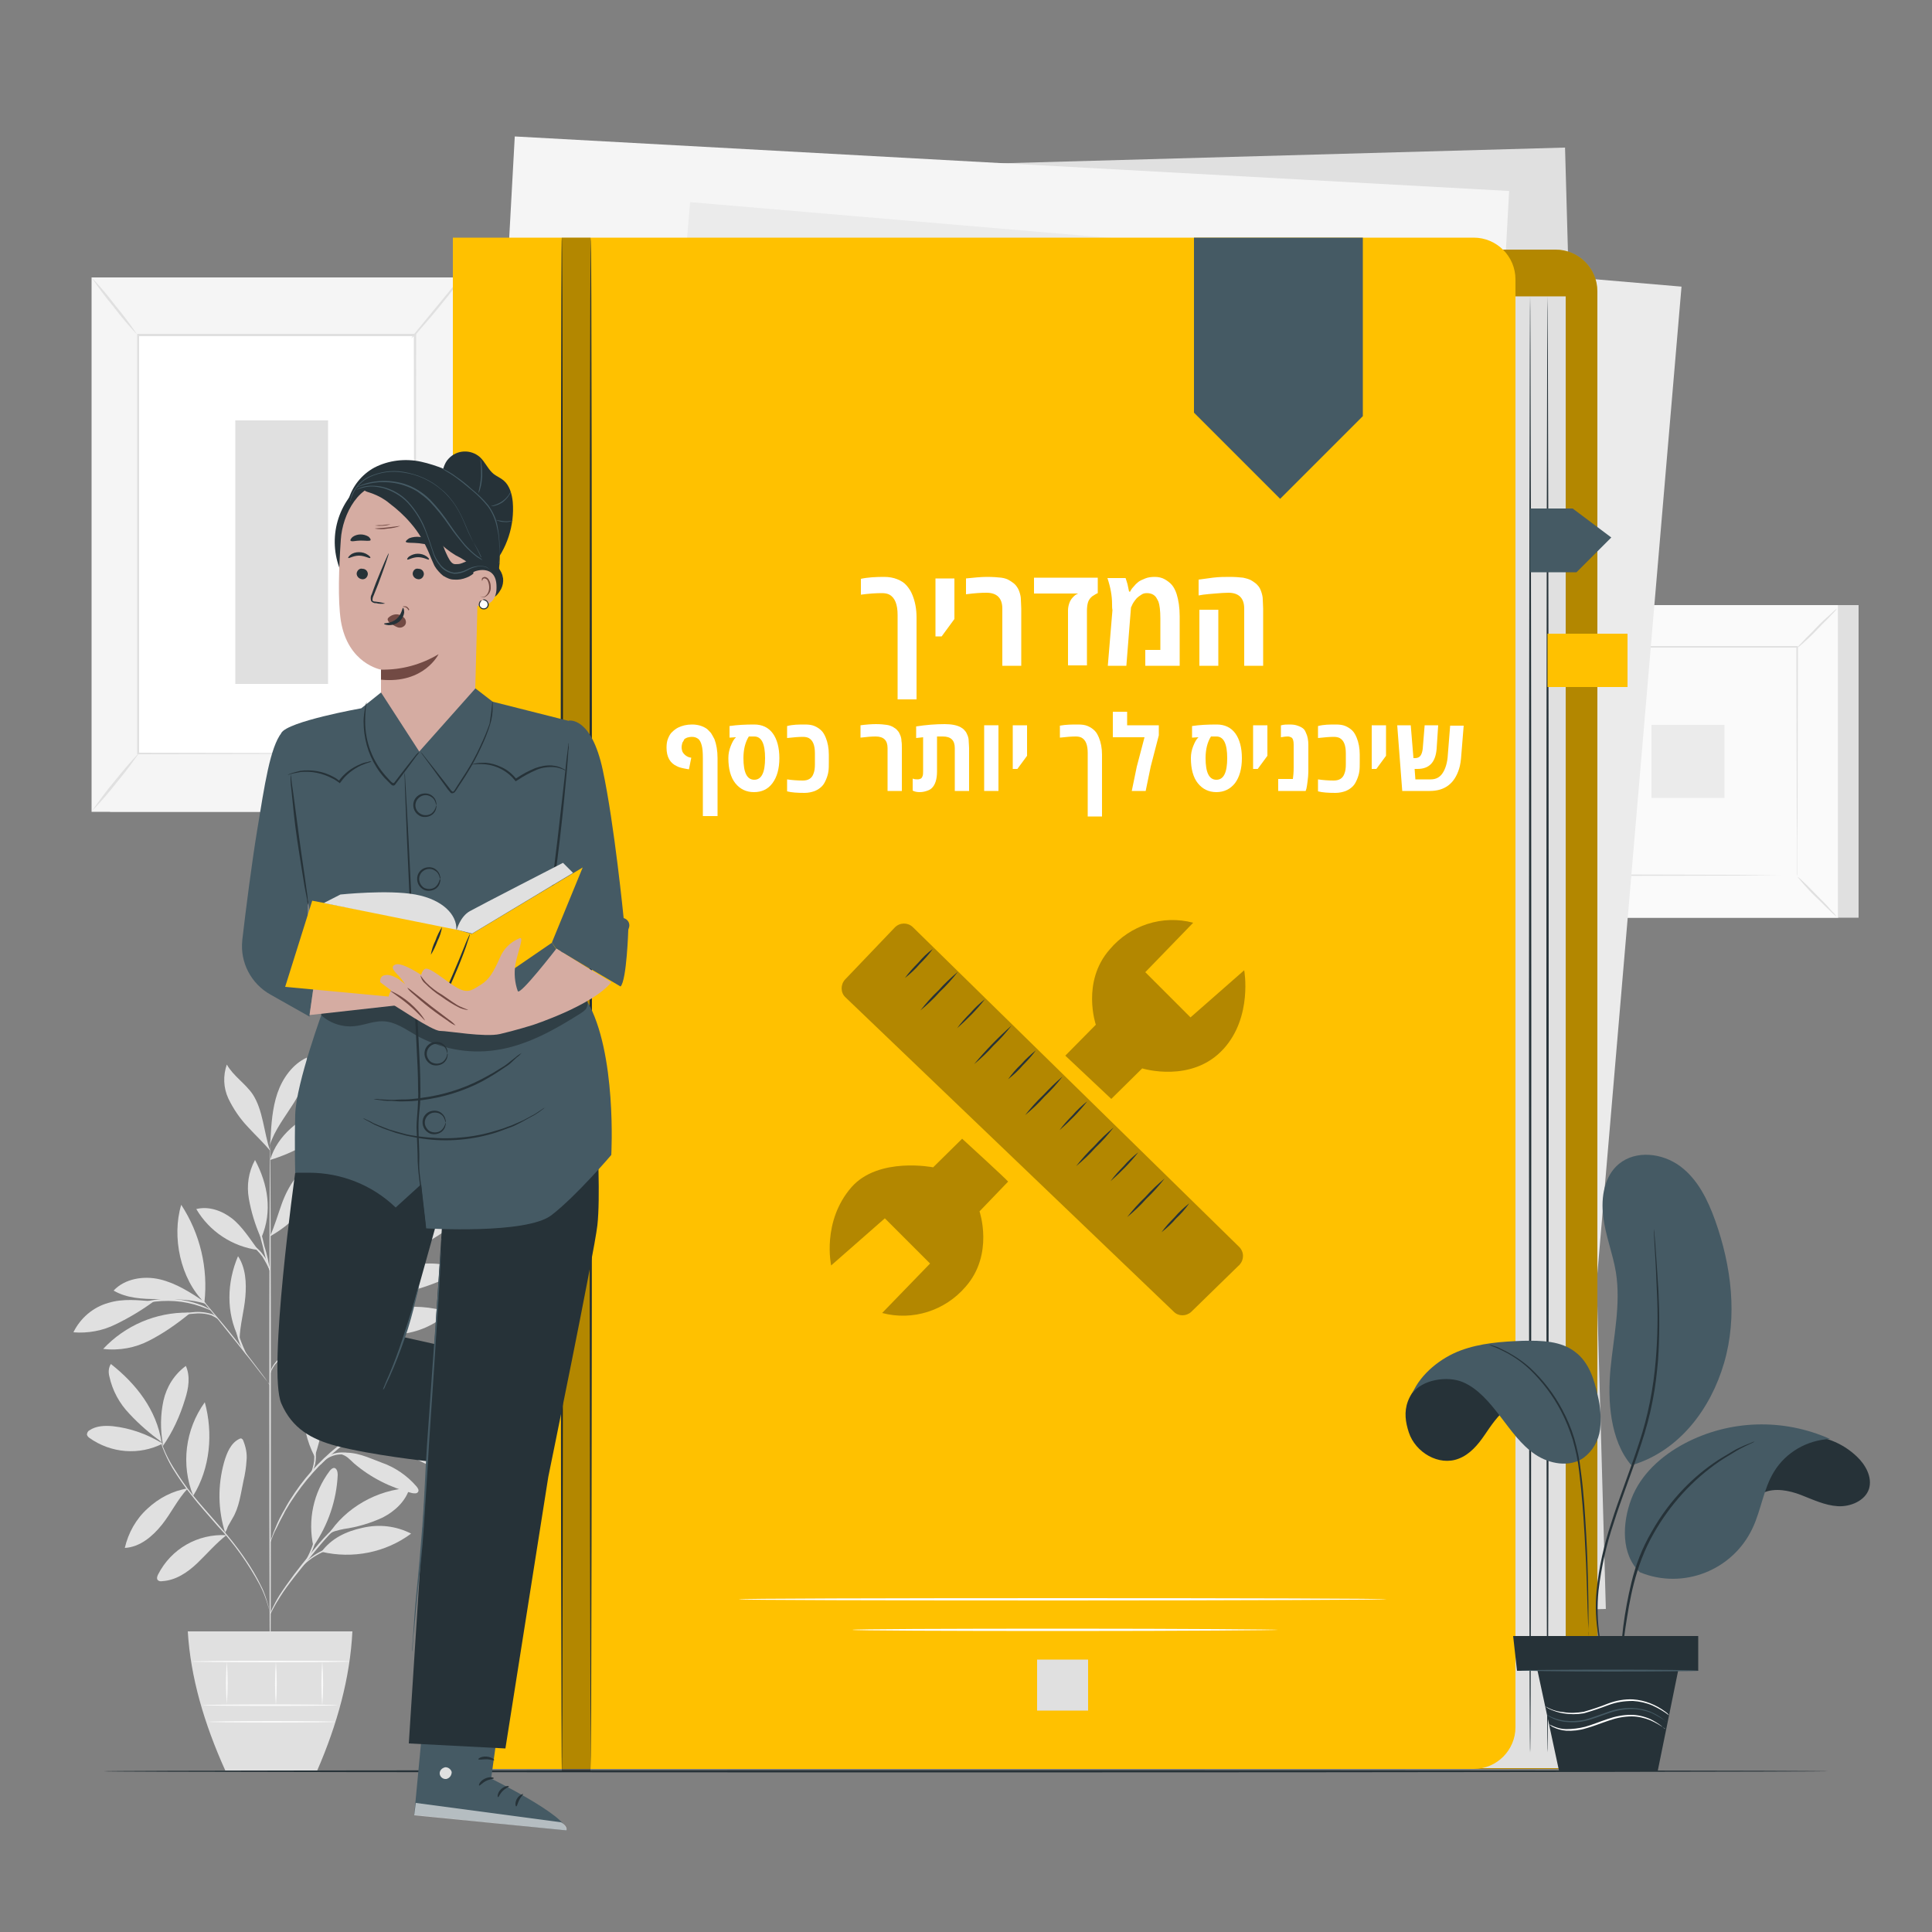 <?xml version="1.0" encoding="utf-8"?>
<!-- Generator: Adobe Illustrator 24.3.0, SVG Export Plug-In . SVG Version: 6.00 Build 0)  -->
<svg version="1.1" id="Layer_1" xmlns="http://www.w3.org/2000/svg" xmlns:xlink="http://www.w3.org/1999/xlink" x="0px" y="0px"
	 viewBox="0 0 500 500" style="enable-background:new 0 0 500 500;" xml:space="preserve">
<rect x="0" y="0" width="500" height="500" fill="#808080" stroke="none"/>
<style type="text/css">
	.st0{fill:#E0E0E0;}
	.st1{fill:#FAFAFA;}
	.st2{fill:#EBEBEB;}
	.st3{fill:#F5F5F5;}
	.st4{fill:#FFFFFF;}
	.st5{fill:#263238;}
	.st6{fill:#FFC100;}
	.st7{opacity:0.3;}
	.st8{fill:#455A64;}
	.st9{opacity:0.6;}
	.st10{fill:#D5ACA2;}
	.st11{fill:#724A44;}
</style>
<g id="freepik--background-complete--inject-111">
	<rect x="403.4" y="156.6" class="st0" width="77.6" height="80.9"/>
	<rect x="398.1" y="156.6" class="st1" width="77.6" height="80.9"/>
	<path class="st0" d="M475.7,237.5h-77.6v-80.9h77.6V237.5z M398.1,237.4h77.5v-80.8h-77.5V237.4z"/>
	<rect x="408.5" y="167.5" class="st1" width="56.7" height="59.1"/>
	<path class="st0" d="M408.5,227c-0.4,0.6-0.9,1.1-1.4,1.6c-0.9,1-2.2,2.2-3.6,3.6s-2.7,2.7-3.7,3.6c-0.5,0.5-1,1-1.6,1.4
		c0.4-0.6,0.9-1.1,1.4-1.6c0.9-0.9,2.2-2.2,3.6-3.7s2.8-2.7,3.7-3.6C407.4,227.8,408,227.4,408.5,227z"/>
	<path class="st0" d="M465.2,226.9c0.6,0.4,1.1,0.9,1.6,1.4c1,0.9,2.2,2.2,3.6,3.6s2.7,2.7,3.5,3.7c0.5,0.5,1,1,1.4,1.6
		c-0.6-0.4-1.1-0.9-1.6-1.4c-1-0.9-2.2-2.2-3.7-3.6s-2.7-2.8-3.5-3.7C466.1,228,465.6,227.5,465.2,226.9z"/>
	<path class="st0" d="M465.1,167.7c0.4-0.6,0.9-1.1,1.4-1.6c0.9-1,2.2-2.2,3.6-3.7s2.7-2.6,3.7-3.5c0.5-0.5,1-1,1.6-1.4
		c-0.4,0.6-0.9,1.1-1.4,1.6c-0.9,1-2.2,2.2-3.6,3.7s-2.7,2.7-3.7,3.6C466.2,166.8,465.7,167.3,465.1,167.7z"/>
	<path class="st0" d="M408.4,167.8c-0.6-0.4-1.1-0.9-1.6-1.4c-1-0.9-2.2-2.2-3.6-3.6s-2.7-2.7-3.5-3.7c-0.5-0.5-1-1-1.4-1.6
		c0.6,0.4,1.1,0.9,1.6,1.4c1,0.9,2.2,2.2,3.7,3.6s2.7,2.7,3.5,3.7C407.5,166.7,408,167.2,408.4,167.8z"/>
	<path class="st0" d="M465.1,226.6c0-0.1,0-0.2,0-0.3c0-0.2,0-0.5,0-0.8c0-0.7,0-1.8,0-3.2c0-2.8,0-6.9-0.1-12.1
		c0-10.4-0.1-25.1-0.1-42.8l0.2,0.2h-56.5l0,0l0.2-0.2c0,21.7,0,42,0,59.1l-0.2-0.2l40.9,0.1l11.5,0.1h3h0.8h-0.7h-3l-11.5,0.1
		l-41.1,0.1h-0.2v-0.2c0-17.1,0-37.4,0-59.1v-0.2h0.3h56.5h0.2v0.2c0,17.7-0.1,32.5-0.1,42.9c0,5.1,0,9.2,0,12c0,1.4,0,2.4,0,3.1
		c0,0.4,0,0.6,0,0.8S465.1,226.6,465.1,226.6z"/>
	<rect x="427.4" y="187.6" class="st2" width="18.9" height="18.9"/>
	
		<rect x="152.6" y="41.7" transform="matrix(1 -2.792164e-02 2.792164e-02 1 -6.334 7.946)" class="st0" width="257.6" height="378.2"/>
	
		<rect x="62.3" y="102.6" transform="matrix(5.477591e-02 -0.999 0.999 5.477591e-02 6.595 469.754)" class="st3" width="378.2" height="257.6"/>
	
		<rect x="101.9" y="122.7" transform="matrix(8.489522e-02 -0.996 0.996 8.489522e-02 15.637 520.073)" class="st2" width="378.2" height="257.6"/>
	<path class="st0" d="M42.1,373.6c-3.9-2.4-8.3-4-12.9-4.5c-2.1-0.2-4.4-0.1-6.1,1.1c-0.4,0.2-0.6,0.7-0.6,1.1
		c0.1,0.3,0.3,0.6,0.6,0.8C28.7,376.1,36,376.7,42.1,373.6"/>
	<path class="st0" d="M41.8,373.2c-3-2.2-5.8-4.6-8.3-7.3c-2.6-2.7-4.4-6-5.2-9.7c-0.3-1.1-0.2-2.3,0.4-3.2
		C35.3,358.2,40.5,364.9,41.8,373.2"/>
	<path class="st0" d="M42.1,373.5c-0.6-3.6-0.6-7.3,0.2-11c0.8-3.6,2.8-6.8,5.8-9c1.2,2.7,0.7,5.8-0.2,8.6
		c-1.3,4.3-3.2,8.5-5.8,12.2"/>
	<path class="st0" d="M48.6,385.2c-3.9,0.6-7.5,2.5-10.4,5.2c-3,2.7-5,6.3-5.9,10.2c3.9-0.2,7.2-3,9.6-6S45.9,388.1,48.6,385.2"/>
	<path class="st0" d="M50,387.1c-3.2-8-2.1-17.1,3-24.2C55.2,370.9,54.4,380,50,387.1"/>
	<path class="st0" d="M58.6,397.3c-7.4-0.4-14.3,3.5-17.7,10.2c-0.2,0.4-0.4,1-0.1,1.4c0.3,0.3,0.7,0.4,1.2,0.3
		c3.5-0.2,6.6-2.3,9.1-4.7S55.9,399.4,58.6,397.3"/>
	<path class="st0" d="M58.3,396.8c-1.9-6-2-12.3-0.3-18.4c0.7-2.4,1.7-4.9,3.9-6c0.2-0.1,0.4-0.2,0.6-0.1c0.2,0.1,0.3,0.2,0.4,0.4
		c0.7,1.7,1.1,3.5,0.9,5.3c-0.1,1.8-0.4,3.6-0.8,5.3c-0.7,3.3-1.1,6.8-2.8,9.6c-0.4,0.7-0.8,1.4-1.2,2.1c-0.3,0.7-0.3,1-0.7,1.5"/>
	<path class="st0" d="M81.1,400.2c-1.5-6.8,0-13.9,4.2-19.5c0.3-0.4,0.7-0.8,1.2-0.8c0.7,0.1,0.9,1.1,0.9,1.8
		C87.1,388.3,84.9,394.7,81.1,400.2"/>
	<path class="st0" d="M83.2,401.6c8.1,1.9,16.6,0.2,23.2-4.7c-3.9-2-8.3-2.5-12.6-1.5C89.6,396.3,85.8,398.1,83.2,401.6"/>
	<path class="st0" d="M84.9,397.3c4.4-7.1,12.8-11.8,21.1-12.2c-1,3.4-3.8,6-6.9,7.6c-3.2,1.5-6.6,2.5-10.1,3
		C87.6,396,85.8,396.3,84.9,397.3"/>
	<path class="st0" d="M81.6,376.5c1.3-4,2.2-8.2,2.7-12.4c0.5-4.2-0.4-8.5-2.5-12.2c-4.1,7.9-4.5,17.1-0.4,25"/>
	<path class="st0" d="M95.3,369.6c4.8-8.7,14.5-15.6,24.4-16.6C115.9,362.5,105.5,369.8,95.3,369.6"/>
	<path class="st0" d="M92.3,371.3c7.1,1.1,13.2,5.6,19.8,8.4c1.4,0.7,2.9,1,4.5,0.9c1.9,0,3.5-1.6,3.5-3.6c0-1-0.5-2-1.3-2.7
		c-0.9-0.9-2-1.6-3.3-2c-7.2-3-15-3.1-22.7-1.3"/>
	<path class="st0" d="M88.2,376.3c1.6,0.5,2.2,1.3,3.4,2.4c4.3,3.7,9.5,6.3,15,7.7c0.6,0.1,1.3,0.2,1.6-0.3s-0.1-1-0.4-1.4
		c-2.4-2.8-5.6-5-9.1-6.2c-3.5-1.3-6.5-2.9-10.6-2.5"/>
	<path class="st0" d="M83.5,346.1c5.9,5.4,13.8,8.1,21.8,7.4c0.4,0,0.7-0.1,1-0.4c0.6-0.6-0.1-1.5-0.8-2
		C99.2,346.2,91.4,344.1,83.5,346.1"/>
	<path class="st0" d="M89,344.1c7.8-5.8,18-7.4,27.2-4.5c-3.6,3.3-8.1,5.3-13,5.7C98.5,345.7,93.6,345.3,89,344.1"/>
	<path class="st0" d="M86.8,330.2c-0.6-6.4-0.2-11.5-0.7-17.9c0-0.5-0.2-1.1-0.6-1.3c-0.7-0.3-1.2,0.6-1.4,1.2
		c-1.9,6-0.9,12.6,2.7,17.8"/>
	<path class="st0" d="M86.4,331c4.2-2.7,7.8-6.2,10.6-10.4c2.1-2.9,3.9-6.3,3.4-9.8c-3,0.1-5.8,1.5-7.7,3.8c-1.8,2.3-3.2,5-3.9,7.9
		C88,325.3,87.4,328.2,86.4,331"/>
	<path class="st0" d="M96.8,328c9.6-3.5,18.4-8.7,26.1-15.4c-3.1-1.2-6.7-0.5-9.8,0.8c-7.1,2.7-12.9,7.9-16.5,14.6"/>
	<path class="st0" d="M89.3,334.5c4.8,0.7,9.7,0.7,14.5,0.1c4.7-0.8,9.1-2.6,13.5-4.5c0.4-0.1,0.7-0.4,0.9-0.7
		c0.2-0.4,0-0.9-0.3-1.2c-0.3-0.3-0.7-0.5-1.2-0.5c-4.8-1.3-9.9-0.7-14.6,0.9C97.7,330,93.4,332,89.3,334.5"/>
	<path class="st0" d="M61.8,346.3c-3.3-6.6-3.1-14.4-0.2-21.2c2,3,2.2,6.9,1.9,10.5s-1.4,7.3-1.5,11"/>
	<path class="st0" d="M48.7,339.7c-8.3-0.1-16.3,3.3-22,9.4c4.2,0.5,8.4-0.3,12-2.2c3.7-1.9,7.1-4.3,10.3-6.9"/>
	<path class="st0" d="M39.8,336.8c-4-0.3-7.9-0.8-11.8,0.4c-3.9,1.1-7.2,3.9-9,7.6c3.8,0.3,7.6-0.4,11-2.1
		C33.5,341,36.8,339,39.8,336.8"/>
	<path class="st0" d="M52.9,336.9c-3.6-2.4-7.3-4.8-11.5-5.8s-9.1-0.2-12,2.9c3.4,2,7.5,2.2,11.5,2.2s8.8,0,12.5,1.3"/>
	<path class="st0" d="M52.9,337.1c-6.2-6.1-8.5-17-6-25.3C51.8,319.3,53.9,328.2,52.9,337.1"/>
	<path class="st0" d="M69.9,319.9c1.2-2.7,2-5.5,3-8.3c1-2.8,2.4-5.4,4.3-7.7c1.9-2.3,4.7-3.7,7.7-4c-1.9,8.5-7.3,15.7-14.9,20"/>
	<path class="st0" d="M66.8,323.5c-1.9-2.6-4.2-6.2-6.8-8.2s-6-3.2-9.2-2.4C54.2,318.7,60.1,322.6,66.8,323.5"/>
	<path class="st0" d="M67.4,320.1c-1.4-3.2-2.4-6.5-3-9.9c-0.6-3.4-0.1-6.9,1.6-10c3.4,6.4,4.5,13.3,1.7,20"/>
	<path class="st0" d="M69.9,300.2c1.9-6.4,7.7-11,14-13.2c0.8-0.3,1.6-0.4,2.5-0.4c0.8,0.1,1.6,0.7,1.8,1.5c0.2,1.1-0.7,2-1.5,2.8
		C81.8,295.1,76.1,298.3,69.9,300.2"/>
	<path class="st0" d="M70,295c0.2-4.1,0.5-8.3,1.8-12.1s3.9-7.5,7.6-9.2c0.6,4.1-1.2,8.3-3.4,11.8s-4.9,6.9-6.2,10.9"/>
	<path class="st0" d="M69.9,297.8c-1.6-4.6-1.8-10.5-4.5-14.6c-1.9-2.8-5-4.7-6.7-7.7c-1,2.9-0.9,6,0.4,8.8c1.3,2.7,3,5.2,5.1,7.4
		C66.2,293.9,68,295.5,69.9,297.8"/>
	<path class="st0" d="M69.9,434.2c-0.1,0-0.2-30.9-0.2-69s0.1-69,0.2-69s0.2,30.9,0.2,69S70.1,434.2,69.9,434.2z"/>
	<path class="st0" d="M97,341.7c-0.4,0.2-0.8,0.3-1.2,0.4l-3.2,1.1c-2.7,0.9-6.4,2.2-10.4,3.9s-7.7,3.1-9.9,4.9
		c-0.9,0.7-1.5,1.6-2,2.6c-0.3,0.7-0.4,1.2-0.4,1.2c0-0.1,0-0.2,0-0.3c0.1-0.3,0.1-0.6,0.2-0.9c0.4-1.1,1.1-2,1.9-2.8
		c1.3-1.1,2.7-2,4.3-2.7c1.7-0.8,3.6-1.6,5.6-2.5c4-1.6,7.8-2.9,10.5-3.8c1.4-0.4,2.5-0.7,3.2-0.9C96.2,341.8,96.6,341.7,97,341.7z"
		/>
	<path class="st0" d="M105.8,319.9c0,0-0.1,0.1-0.3,0.4l-1,0.9l-3.7,3.4l-12.3,11c-4.8,4.3-9,8.4-11.8,11.5
		c-1.4,1.5-2.6,2.8-3.3,3.7l-0.9,1c-0.1,0.1-0.2,0.2-0.3,0.3c0.1-0.1,0.2-0.3,0.3-0.4c0.2-0.2,0.5-0.6,0.8-1.1
		c0.7-0.9,1.8-2.2,3.2-3.8c3.7-4.1,7.7-7.9,11.8-11.6c4.8-4.3,9.2-8.1,12.4-10.9l3.8-3.3l1-0.9C105.5,320.1,105.6,320,105.8,319.9z"
		/>
	<path class="st0" d="M83.3,339.9c-0.1-0.1,0.9-2.4,1.9-5.3s1.5-5.4,1.6-5.4c-0.1,1.9-0.5,3.8-1.2,5.5c-0.4,1.3-0.9,2.5-1.5,3.7
		C83.9,339,83.6,339.5,83.3,339.9z"/>
	<path class="st0" d="M70,358.6c-0.3-0.3-0.5-0.5-0.7-0.9l-1.9-2.4c-1.6-2.1-3.8-4.9-6.3-8s-4.7-5.9-6.4-7.9l-2-2.4
		c-0.3-0.3-0.5-0.6-0.7-0.9c0.3,0.2,0.6,0.5,0.8,0.8c0.5,0.5,1.2,1.3,2,2.3c1.7,2,4,4.7,6.5,7.9s4.6,6,6.2,8.1
		c0.8,1,1.4,1.9,1.8,2.5C69.6,358,69.8,358.3,70,358.6z"/>
	<path class="st0" d="M64.1,351c-1.2-1.3-2-2.9-2.5-4.6c-0.5-1.5-0.7-3.1-0.6-4.7h0.2c-0.1,0.4-0.2,0.5-0.2,0.5s0-0.2,0-0.6h0.2
		c0.1,1.5,0.4,3.1,0.8,4.5C62.6,347.8,63.3,349.5,64.1,351z"/>
	<path class="st0" d="M56.4,341.4c-0.5-0.4-1.1-0.7-1.7-1c-1.6-0.5-3.2-0.6-4.8-0.4c-1.6,0.1-3.3,0.4-4.8,0.8
		c-0.7,0.2-1.3,0.4-2,0.5c0.6-0.4,1.2-0.6,1.9-0.8c1.6-0.5,3.2-0.8,4.9-0.9c1.7-0.2,3.4,0,5,0.5C55.5,340.3,56,340.8,56.4,341.4z"/>
	<path class="st0" d="M54.6,339.1c0,0.1-1-0.4-2.7-1c-4.3-1.5-8.9-1.8-13.4-1c-1.7,0.3-2.8,0.6-2.8,0.5c0.2-0.1,0.5-0.2,0.7-0.3
		c0.7-0.2,1.3-0.4,2-0.6c2.2-0.5,4.5-0.7,6.8-0.5c2.3,0.2,4.6,0.7,6.7,1.5c0.6,0.2,1.3,0.5,1.9,0.9C54.4,338.9,54.6,339,54.6,339.1z
		"/>
	<path class="st0" d="M69.9,329.2c-0.8-2.2-1.4-4.4-1.9-6.7c-0.6-2.2-1.2-4.5-1.5-6.8c0.8,2.2,1.4,4.4,1.9,6.7
		C69.1,324.6,69.6,326.9,69.9,329.2z"/>
	<path class="st0" d="M70,329.2c-0.6-1.4-1.3-2.7-2.1-4c-0.9-1.2-2-2.3-3.2-3.3c0.5,0.1,0.9,0.3,1.2,0.6c0.9,0.7,1.7,1.5,2.3,2.4
		C69.2,326.2,69.8,327.6,70,329.2z"/>
	<path class="st0" d="M69.9,417.8c0,0-0.1-0.8-0.5-2.1c-0.5-1.8-1.2-3.6-2.1-5.4c-3-5.6-6.7-10.8-11-15.4c-2.4-2.8-4.8-5.4-6.8-8
		c-1.8-2.2-3.4-4.6-4.9-7c-1-1.7-1.8-3.4-2.5-5.2c-0.2-0.6-0.4-1.1-0.5-1.5c-0.1-0.2-0.1-0.4-0.1-0.5c0,0,0.3,0.7,0.8,2
		c0.7,1.8,1.6,3.5,2.6,5.1c1.5,2.4,3.1,4.8,4.9,7c2,2.5,4.4,5.1,6.8,7.9c5,5.6,8.8,11.2,10.9,15.6c0.9,1.7,1.5,3.6,2,5.5
		c0.1,0.5,0.2,1,0.3,1.5C70,417.4,70,417.6,69.9,417.8z"/>
	<path class="st0" d="M94.3,390.2c-0.4,0.3-0.8,0.5-1.3,0.7c-1.2,0.6-2.3,1.4-3.3,2.2c-1.6,1.2-3,2.6-4.4,4
		c-1.5,1.6-3.1,3.5-4.7,5.5c-3.2,4-6.2,7.6-8,10.5c-0.9,1.4-1.6,2.6-2,3.4c-0.2,0.4-0.4,0.9-0.7,1.3c0-0.1,0.1-0.3,0.1-0.4
		c0.1-0.2,0.2-0.6,0.4-1c0.6-1.2,1.2-2.4,1.9-3.5c2.4-3.7,5.1-7.2,7.9-10.6c1.6-2,3.2-3.9,4.8-5.5c1.4-1.4,2.9-2.8,4.5-3.9
		c1.1-0.8,2.2-1.5,3.4-2.1c0.4-0.2,0.8-0.3,1-0.4S94.3,390.2,94.3,390.2z"/>
	<path class="st0" d="M94.8,399.1c-0.9,0.2-1.8,0.3-2.7,0.4c-2.2,0.2-4.3,0.6-6.4,1.3c-2.1,0.7-4,1.7-5.7,3c-1.3,1-2,1.9-2,1.8
		c0.1-0.2,0.2-0.4,0.4-0.6c0.4-0.5,0.9-1,1.4-1.4c1.7-1.4,3.7-2.5,5.8-3.2c2.1-0.6,4.3-1,6.5-1.2C93,399.1,93.9,399.1,94.8,399.1z"
		/>
	<path class="st0" d="M78.8,404.6c-0.1-0.1,1.1-1.9,2-4.4s1.1-4.7,1.2-4.7c0.1,0.5,0.1,1,0,1.5c-0.3,2.3-1.1,4.6-2.4,6.5
		C79.4,403.9,79.1,404.3,78.8,404.6z"/>
	<path class="st0" d="M102.2,366.2c-0.1,0.1-0.3,0.2-0.4,0.2l-1.3,0.6c-0.6,0.2-1.2,0.5-2,0.9s-1.7,0.8-2.6,1.4l-1.5,0.8
		c-0.5,0.3-1,0.6-1.6,1c-1.1,0.7-2.2,1.5-3.3,2.3c-2.5,1.9-4.8,3.9-7,6.1c-2.1,2.2-4.1,4.6-5.9,7.2c-0.8,1.2-1.6,2.3-2.2,3.4
		c-0.3,0.5-0.7,1.1-0.9,1.6l-0.8,1.5c-0.5,0.9-0.9,1.9-1.3,2.6s-0.7,1.5-0.9,2s-0.4,1-0.5,1.3c-0.1,0.2-0.1,0.3-0.2,0.4
		c0-0.2,0.1-0.3,0.1-0.5c0.1-0.4,0.3-0.8,0.5-1.3c0.2-0.7,0.5-1.4,0.8-2.1c0.3-0.8,0.7-1.7,1.2-2.7l0.8-1.5c0.3-0.5,0.6-1,0.9-1.6
		c0.6-1.1,1.4-2.3,2.2-3.5c3.5-5.2,7.9-9.7,12.9-13.4c1.2-0.8,2.3-1.6,3.4-2.3c0.6-0.3,1.1-0.7,1.6-1l1.5-0.8
		c0.9-0.5,1.8-0.9,2.6-1.3c0.7-0.3,1.3-0.6,2-0.9l1.3-0.5C101.9,366.3,102.1,366.2,102.2,366.2z"/>
	<path class="st0" d="M82.9,379.1c0.2-0.6,0.6-1.2,1.1-1.6c1.2-1,2.7-1.6,4.3-1.6c1.5,0,3.1,0.3,4.5,0.9c0.6,0.2,1.2,0.5,1.7,0.8
		c-0.6-0.1-1.2-0.3-1.8-0.5c-1.4-0.5-2.9-0.7-4.4-0.7c-1.5,0-2.9,0.5-4.1,1.4C83.7,378.2,83.3,378.7,82.9,379.1z"/>
	<path class="st0" d="M80.1,382.1c0.6-1.3,1-2.6,1.2-4c0.1-1.4,0-2.8-0.3-4.2c0.3,0.3,0.4,0.7,0.5,1.1c0.3,1,0.3,2,0.2,3
		c-0.1,1-0.4,2-0.9,2.9C80.4,381.8,80.1,382.1,80.1,382.1z"/>
	<path class="st0" d="M48.6,422.2c0.7,11.8,4.2,23.8,9.7,36h23.8c5.2-12,8.5-24,9.1-36H48.6z"/>
	<path class="st1" d="M87.4,441.3c0,0.1-7.8,0.2-17.5,0.2s-17.5-0.1-17.5-0.2s7.8-0.2,17.5-0.2S87.4,441.2,87.4,441.3z"/>
	<path class="st1" d="M86.8,445.6c0,0.1-7.3,0.2-16.4,0.2S54,445.7,54,445.6s7.3-0.2,16.4-0.2S86.8,445.5,86.8,445.6z"/>
	<path class="st1" d="M58.7,430c0.3,3.7,0.3,7.3,0,11C58.4,437.3,58.4,433.7,58.7,430z"/>
	<path class="st1" d="M71.4,430c0.3,3.8,0.3,7.6,0,11.4C71.1,437.6,71.1,433.8,71.4,430z"/>
	<path class="st1" d="M83.4,429.9c0.3,3.9,0.3,7.7,0,11.6C83.1,437.6,83.1,433.7,83.4,429.9z"/>
	<path class="st1" d="M90.5,430c0,0.1-9.2,0.2-20.5,0.2s-20.5-0.1-20.5-0.2s9.2-0.2,20.5-0.2S90.5,429.8,90.5,430z"/>
	<rect x="28.5" y="71.8" class="st0" width="95.4" height="138.3"/>
	<rect x="23.7" y="71.8" class="st3" width="95.4" height="138.3"/>
	<rect x="35.6" y="86.8" class="st4" width="71.7" height="108.4"/>
	<path class="st0" d="M107.3,195.1c0,0,0-0.2,0-0.5s0-0.9,0-1.5c0-1.4,0-3.4,0-6c0-5.2,0-12.8-0.1-22.3c0-19.1-0.1-46.2-0.1-78
		l0.2,0.2H35.7l0,0l0.3-0.3c0,40.9,0,78.6,0,108.3l-0.2-0.2l52.2,0.1l14.4,0.1h3.8L107.3,195.1c0.1-0.1-0.3-0.1-1.2-0.1h-3.7
		L88,195.1l-52.3,0.1h-0.2V195c0-29.8,0-67.5,0-108.3v-0.3h0.3h71.7h0.2v0.2c0,31.9-0.1,59-0.1,78.2c0,9.5,0,17.1-0.1,22.3
		c0,2.6,0,4.5,0,5.9c0,0.7,0,1.2,0,1.5S107.3,195.1,107.3,195.1z"/>
	<path class="st0" d="M119.4,71.8c-0.5,0.9-1.1,1.7-1.7,2.5c-1.1,1.5-2.7,3.5-4.5,5.7s-3.5,4.1-4.7,5.5c-0.6,0.8-1.3,1.5-2.1,2.1
		c0.5-0.8,1.1-1.6,1.8-2.4l4.6-5.6l4.6-5.6C118,73.3,118.7,72.5,119.4,71.8z"/>
	<path class="st4" d="M107.7,194.8c3.6,5.7,7.8,10.9,12.5,15.6"/>
	<path class="st0" d="M120.2,210.4c-0.8-0.6-1.5-1.3-2.2-2c-1.7-1.7-3.2-3.5-4.7-5.3c-1.5-1.9-2.9-3.8-4.2-5.8
		c-0.6-0.8-1.1-1.7-1.4-2.6c0.6,0.7,1.2,1.5,1.8,2.4c1.1,1.5,2.5,3.5,4.3,5.7s3.4,4,4.6,5.4C118.9,208.9,119.6,209.6,120.2,210.4z"
		/>
	<path class="st4" d="M23.7,210l12.5-15.4"/>
	<path class="st0" d="M36.2,194.6c-1.9,2.7-3.9,5.4-6,7.9c-2,2.6-4.2,5.1-6.5,7.5c1.9-2.7,3.9-5.4,6-7.9
		C31.8,199.5,33.9,197,36.2,194.6z"/>
	<path class="st0" d="M23.7,71.8c2.2,2.3,4.2,4.7,6.1,7.2c2,2.4,3.9,4.9,5.7,7.6c-2.2-2.3-4.2-4.7-6.1-7.2
		C27.4,77,25.5,74.5,23.7,71.8z"/>
	<rect x="60.9" y="108.8" class="st0" width="24" height="68.2"/>
</g>
<g id="freepik--Floor--inject-111">
	<path class="st5" d="M473.2,458.4c0,0.1-100,0.3-223.2,0.3s-223.2-0.1-223.2-0.3s99.9-0.3,223.2-0.3S473.2,458.2,473.2,458.4z"/>
</g>
<path class="st6" d="M118.4,64.6h284.2c5.9,0,10.8,4.8,10.8,10.8v371.6c0,5.9-4.8,10.8-10.8,10.8c0,0,0,0,0,0H118.4l0,0V64.6
	L118.4,64.6z"/>
<g class="st7">
	<path d="M118.4,64.6h284.2c5.9,0,10.8,4.8,10.8,10.8v371.6c0,5.9-4.8,10.8-10.8,10.8c0,0,0,0,0,0H118.4l0,0V64.6L118.4,64.6z"/>
</g>
<rect x="247.5" y="76.7" class="st0" width="157.7" height="380.9"/>
<path class="st6" d="M117.2,61.5h264.2c5.9,0,10.8,4.8,10.8,10.8c0,0,0,0,0,0v374.7c0,5.9-4.8,10.8-10.8,10.8c0,0,0,0,0,0H117.2l0,0
	V61.5L117.2,61.5z"/>
<path class="st5" d="M145.4,458.4c-0.1,0-0.3-88.9-0.3-198.5s0.1-198.5,0.3-198.5s0.3,88.8,0.3,198.5S145.6,458.4,145.4,458.4z"/>
<path class="st5" d="M152.9,458.4c-0.1,0-0.3-88.9-0.3-198.5s0.1-198.5,0.3-198.5s0.3,88.8,0.3,198.5S153,458.4,152.9,458.4z"/>
<g class="st7">
	<rect x="145.4" y="61.5" width="7.4" height="396.9"/>
</g>
<polygon class="st8" points="309,106.8 309,61.5 352.7,61.5 352.7,107.7 331.3,129.1 "/>
<path class="st5" d="M396,76.7c0.1,0,0.3,84.4,0.3,188.4s-0.1,188.4-0.3,188.4s-0.3-84.3-0.3-188.4S395.9,76.7,396,76.7z"/>
<path class="st5" d="M400.5,76.7c0.1,0,0.3,84.4,0.3,188.4s-0.1,188.4-0.3,188.4s-0.3-84.3-0.3-188.4S400.4,76.7,400.5,76.7z"/>
<polygon class="st8" points="396,131.6 407,131.6 417,139.1 408,148.1 396,148.1 "/>
<rect x="400.5" y="164" class="st6" width="20.7" height="13.8"/>
<g class="st7">
	<path d="M320.6,327.5l-12.3,12c-1.3,1.2-3.3,1.2-4.5,0l-85-81.4c-1.3-1.2-1.3-3.3-0.1-4.6l12.9-13.5c1.3-1.3,3.3-1.3,4.6-0.1
		c0,0,0,0,0,0l84.5,82.8c1.3,1.3,1.3,3.3,0.1,4.6C320.7,327.5,320.6,327.5,320.6,327.5z"/>
</g>
<path class="st5" d="M241.4,245.6c-1,1.4-2.2,2.7-3.4,3.9c-1.1,1.3-2.4,2.5-3.8,3.6c1-1.4,2.2-2.7,3.4-3.9
	C238.8,247.8,240,246.6,241.4,245.6z"/>
<path class="st5" d="M254.9,258.6c-2.1,2.7-4.6,5.2-7.2,7.5c1-1.4,2.2-2.7,3.4-3.9C252.3,260.8,253.6,259.6,254.9,258.6z"/>
<path class="st5" d="M247.9,251.5c-1.4,1.8-3,3.6-4.7,5.2c-1.5,1.7-3.2,3.3-5,4.8c1.4-1.8,3-3.6,4.7-5.2
	C244.4,254.6,246.1,253,247.9,251.5z"/>
<path class="st5" d="M261.8,265.4c-1.4,1.8-3,3.6-4.7,5.2c-1.5,1.7-3.2,3.3-5,4.8C255.1,271.8,258.3,268.5,261.8,265.4L261.8,265.4z
	"/>
<path class="st5" d="M268.1,271.8c-1,1.4-2.2,2.7-3.4,3.9c-1.1,1.3-2.4,2.5-3.8,3.6c1-1.4,2.1-2.7,3.4-3.9
	C265.5,274,266.8,272.9,268.1,271.8z"/>
<path class="st5" d="M275,278.6c-1.4,1.8-3,3.6-4.7,5.2c-1.5,1.7-3.2,3.3-5,4.8c1.4-1.8,3-3.6,4.7-5.2
	C271.6,281.7,273.2,280.1,275,278.6z"/>
<path class="st5" d="M281.4,285c-2.1,2.7-4.6,5.2-7.2,7.5c1-1.4,2.2-2.7,3.4-3.9C278.7,287.3,280,286.1,281.4,285z"/>
<path class="st5" d="M288.2,291.8c-1.4,1.8-3,3.6-4.7,5.2c-1.5,1.7-3.2,3.3-5,4.8c1.4-1.8,3-3.6,4.7-5.2
	C284.7,294.9,286.4,293.3,288.2,291.8z"/>
<path class="st5" d="M294.6,298.2c-2.1,2.7-4.6,5.2-7.2,7.5c1-1.4,2.2-2.7,3.4-3.9C291.9,300.5,293.2,299.3,294.6,298.2z"/>
<path class="st5" d="M301.4,305c-1.4,1.8-3,3.6-4.7,5.2c-1.5,1.7-3.2,3.3-5,4.8c1.4-1.8,3-3.6,4.7-5.2
	C297.9,308.1,299.6,306.5,301.4,305z"/>
<path class="st5" d="M307.8,311.4c-1,1.4-2.1,2.7-3.4,3.9c-1.1,1.3-2.4,2.5-3.8,3.6c1-1.4,2.2-2.7,3.4-3.9
	C305.1,313.7,306.4,312.5,307.8,311.4z"/>
<g class="st7">
	<path d="M275.7,273.2l11.9,11.2l8-7.9c0,0,12.9,4,21.1-5.1c7.5-8.3,5.3-20.3,5.3-20.3l-13.9,12.2l-11.7-11.7l12.4-12.8
		c-7.9-2.1-16.3,0.6-21.6,6.9c-7.4,8.4-3.6,19.5-3.6,19.5L275.7,273.2z"/>
</g>
<g class="st7">
	<path d="M260.9,305.8c-0.3-0.5-11.9-11.1-11.9-11.1l-7.5,7.4c0,0-14.1-2.8-21.1,5.1c-7.8,8.9-5.3,20.3-5.3,20.3l13.9-12.2
		l11.7,11.7l-12.4,12.8c7.9,2.1,16.3-0.6,21.6-6.8c7.4-8.4,3.6-19.5,3.6-19.5L260.9,305.8z"/>
</g>
<path class="st4" d="M358.8,413.9c0,0.1-37.5,0.3-83.8,0.3s-83.8-0.1-83.8-0.3s37.5-0.3,83.8-0.3S358.8,413.7,358.8,413.9z"/>
<path class="st4" d="M330.8,421.8c0,0.1-24.7,0.3-55.1,0.3s-55.1-0.1-55.1-0.3s24.7-0.3,55.1-0.3S330.8,421.7,330.8,421.8z"/>
<rect x="268.4" y="429.5" class="st0" width="13.2" height="13.2"/>
<g id="freepik--Character--inject-111">
	<path class="st8" d="M129.9,440.1l-2.8,20.2c0,0,19.6,9.6,19.5,13.4l-39.4-4l3-31.7L129.9,440.1z"/>
	<path class="st0" d="M115.1,457.4c-0.8,0.2-1.4,0.9-1.3,1.7c0.1,0.8,0.9,1.4,1.7,1.3c0.9-0.2,1.4-1,1.4-1.8
		c-0.2-0.8-1.1-1.4-1.9-1.2"/>
	<g class="st9">
		<path class="st4" d="M107.2,469.8l0.4-3.2l37.6,5c0,0,1.7,0.9,1.4,2.1L107.2,469.8z"/>
	</g>
	<path class="st5" d="M127.8,460.2c0,0.2-1,0.2-2,0.7s-1.6,1.3-1.8,1.2s0.2-1.2,1.5-1.8S127.8,460,127.8,460.2z"/>
	<path class="st5" d="M131.7,462.3c0,0.2-0.8,0.4-1.6,1.2s-1,1.6-1.2,1.6s-0.2-1.1,0.7-2S131.7,462.1,131.7,462.3z"/>
	<path class="st5" d="M133.6,467.5c-0.2,0-0.4-1,0.2-2s1.6-1.3,1.6-1.2s-0.6,0.7-1,1.5S133.8,467.5,133.6,467.5z"/>
	<path class="st5" d="M127.9,455.5c-0.1,0.2-1-0.2-2-0.2s-2,0.2-2.1,0s0.8-0.8,2.1-0.7S128,455.4,127.9,455.5z"/>
	<path class="st5" d="M76.4,303.5c0,0-7.2,51.3-3.6,59.7c2.8,6.5,7.8,9.3,14.2,11c9.2,2.4,23.9,4,23.9,4l5-29.6l-11.2-2.5l10.3-36.8
		l-18.3-12.5L76.4,303.5z"/>
	<path class="st5" d="M114.9,309.4l-9.1,141.8l25,1.3l11.1-70.3c0,0,11.9-58,12.7-65.1s0-22.1,0-22.1L114.9,309.4z"/>
	<path class="st8" d="M114.2,320.4c0,0.1,0,0.2,0,0.3c0,0.2,0,0.5,0,0.8c0,0.8-0.1,1.8-0.1,3.1c-0.1,2.7-0.3,6.7-0.6,11.5
		c-0.6,9.7-1.5,23.1-2.5,38c-0.4,7.4-0.9,14.5-1.3,20.9s-1.1,12.2-1.6,17s-0.8,8.8-1.1,11.5c-0.1,1.3-0.2,2.4-0.2,3.1
		c0,0.3,0,0.6-0.1,0.8c0,0.1,0,0.2,0,0.3c0,0,0-0.1,0-0.3s0-0.5,0-0.8c0-0.7,0.1-1.8,0.2-3.1c0.2-2.7,0.4-6.7,0.9-11.5
		s1-10.6,1.5-17s0.7-13.5,1.2-20.9c1-14.8,2-28.2,2.7-38c0.3-4.8,0.6-8.8,0.8-11.5c0.1-1.3,0.2-2.4,0.2-3.1c0-0.3,0-0.6,0.1-0.8
		C114.2,320.6,114.2,320.5,114.2,320.4z"/>
	<path class="st8" d="M108.4,332.7c0,0.4-0.1,0.7-0.2,1.1c-0.1,0.7-0.4,1.7-0.7,3c-0.6,2.5-1.5,6-2.8,9.7s-2.6,7-3.7,9.4
		c-0.5,1.2-1,2.1-1.3,2.8c-0.1,0.4-0.3,0.7-0.6,1c0.1-0.4,0.2-0.7,0.4-1.1c0.3-0.8,0.7-1.7,1.2-2.8c1-2.4,2.3-5.7,3.5-9.4
		s2.3-7.1,3-9.6l0.8-2.9C108.1,333.5,108.2,333.1,108.4,332.7z"/>
	<path class="st8" d="M99.5,178.5l-6,4.8c0,0-19.1,3.4-20.7,6.4L79,228l4.8,32.9c0,0-7.2,19.4-7.4,27.6s0,15,0,15H80
		c8.3,0,16.4,3.2,22.4,9l0,0l6.6-6l1.3,11.4c0,0,25.9,1.6,32.4-3.4s15.5-15.6,15.5-15.6s1.5-26.5-6.3-39.9s-9.8-16.2-9.8-16.2
		s2.8-23.1,2.8-23.9s2.4-32.3,2.4-32.3l-19.8-5l-5.7-4.4L99.5,178.5z"/>
	<g class="st7">
		<path d="M83.1,262.7c2.5,2.3,5.9,3.3,9.2,2.8c2.2-0.3,4.3-1.2,6.6-1.2c3.3,0,6.1,2.1,8.9,3.7c6.2,3.4,13.3,4.8,20.3,3.8
			c8-1.1,15.3-5.2,22.1-9.5c0.5-0.3,1-0.7,1.4-1.1c0.7-1.1,0.6-2.5-0.2-3.6c-0.8-1-2-1.7-3.3-1.8c-2.3-0.4-4.6,0.1-6.9,0.5
			c-4.9,0.8-9.8,0.8-14.7-0.1c-6.2-1.1-12-3.6-18.2-4.4c-7-0.9-14.1,0.2-20.4,3.3c-1.4,0.6-2.6,1.5-3.7,2.6
			C83.2,259.1,82.8,260.9,83.1,262.7"/>
	</g>
	<path class="st5" d="M104.7,199.3c0,0.1,0,0.2,0,0.3c0,0.2,0,0.5,0.1,0.9l0.2,3.5c0.2,3,0.4,7.4,0.7,12.7
		c0.5,10.8,1.3,25.6,2.1,41.9c0.2,4.1,0.4,8.1,0.6,12s0.4,7.6,0.4,11.1c0,1.8,0,3.5-0.2,5.2s-0.3,3.3-0.3,4.9c0,3.1,0.3,6.1,0.2,8.8
		s0.4,5.1,0.6,7.2s0.4,3.9,0.6,5.4s0.3,2.6,0.4,3.4c0,0.4,0.1,0.7,0.1,0.9c0,0.1,0,0.2,0,0.3c0-0.1-0.1-0.2-0.1-0.3
		c0-0.2-0.1-0.5-0.1-0.9l-0.5-3.4l-0.7-5.4c-0.2-2.1-0.6-4.5-0.7-7.2c0-2.7-0.2-5.6-0.3-8.8c0-1.6,0.2-3.2,0.3-4.9s0.2-3.4,0.1-5.2
		c0-3.5-0.2-7.3-0.4-11.1s-0.4-7.9-0.6-12c-0.8-16.4-1.4-31.2-1.9-41.9c-0.2-5.3-0.4-9.7-0.5-12.7c0-1.5-0.1-2.6-0.1-3.4
		c0-0.4,0-0.7,0-0.9S104.7,199.3,104.7,199.3z"/>
	<path class="st8" d="M80.2,196.9L79.6,237l3,7l-2.5,19.1L70,257.4c-5-2.8-7.9-8.3-7.3-14v-0.1c0.9-7.8,2.5-20.2,3.8-28.1
		c2-12.2,3.4-21.8,6.4-25.6L80.2,196.9z"/>
	<path class="st8" d="M147.2,186.5c0,0,5.8-1.2,8.8,12.8s5.4,38.3,5.4,38.3c1.1,0.3,1.7,1.4,1.4,2.4c-0.1,0.2-0.1,0.4-0.2,0.6
		c0,0-0.4,13.1-2,14.7l-16.7-9.8l-1.9-2.8L147.2,186.5z"/>
	<polygon class="st10" points="80.1,262.7 102.5,260.2 104.2,249.4 82.3,247.6 	"/>
	<path class="st5" d="M108.6,194.5c-0.2,0.4-0.5,0.8-0.8,1.1c-0.6,0.8-1.3,1.8-2.2,3l-3.3,4.4c-0.1,0.2-0.3,0.3-0.5,0.3
		c-0.2,0-0.4-0.1-0.5-0.2c-0.2-0.2-0.4-0.4-0.6-0.6c-0.4-0.4-0.8-0.8-1.2-1.2c-0.8-0.9-1.5-1.8-2.1-2.8c-2.2-3.5-3.3-7.6-3.3-11.8
		c0-1.2,0.2-2.5,0.4-3.7c0.1-0.4,0.2-0.9,0.4-1.3c-0.3,1.7-0.4,3.3-0.4,5c0,5.3,1.9,10.3,5.4,14.2c0.4,0.4,0.7,0.8,1.1,1.2
		c0.2,0.2,0.4,0.4,0.6,0.5c0.2,0.1,0.2,0.1,0.4,0c1.2-1.6,2.4-3.1,3.4-4.4l2.3-2.9C107.9,195.1,108.2,194.8,108.6,194.5z"/>
	<path class="st5" d="M127.4,181.5c0,0.1,0.1,0.3,0.1,0.4c0,0.4,0,0.8,0,1.2c0,1.4-0.2,2.9-0.6,4.2c-0.6,2-1.4,4-2.3,5.9
		c-1.1,2.4-2.3,4.7-3.7,6.9c-0.7,1.2-1.5,2.3-2.2,3.4c-0.2,0.3-0.3,0.5-0.5,0.8c-0.2,0.3-0.4,0.6-0.6,0.8c-0.2,0.1-0.4,0.2-0.6,0.2
		c-0.2,0-0.4-0.1-0.5-0.3c-0.2-0.2-0.4-0.5-0.6-0.7l-3.7-5.1l-2.5-3.4c-0.3-0.4-0.6-0.8-0.9-1.3c0.4,0.4,0.7,0.8,1,1.2
		c0.7,0.9,1.6,2,2.7,3.4l3.9,5c0.3,0.5,0.8,1,1,0.7c0.2-0.2,0.4-0.5,0.5-0.7l0.5-0.8c0.7-1.1,1.4-2.2,2.2-3.4
		c1.4-2.2,2.6-4.4,3.7-6.8c0.9-1.9,1.7-3.8,2.4-5.8C127,185.3,127.3,183.4,127.4,181.5z"/>
	<path class="st5" d="M96.1,197.1c0,0.1-1.1,0.3-2.7,1c-2.1,1-4,2.5-5.3,4.4l-0.2,0.2l-0.2-0.2c-0.6-0.4-1.1-0.8-1.8-1.1
		c-2.5-1.3-5.3-1.9-8.1-1.6c-1.2,0.2-2.3,0.4-3.4,0.8c0.3-0.2,0.5-0.3,0.8-0.4c0.8-0.3,1.7-0.5,2.5-0.7c2.9-0.4,5.9,0.1,8.5,1.5
		c0.6,0.3,1.2,0.7,1.8,1.2h-0.4c1.4-2,3.4-3.5,5.6-4.4c0.6-0.3,1.3-0.5,2-0.6C95.6,197,95.9,197,96.1,197.1z"/>
	<path class="st5" d="M146.5,199.5c-1.1-0.6-2.4-1-3.7-1c-1.4,0-2.8,0.2-4.1,0.8c-1.6,0.7-3.1,1.5-4.6,2.5l-0.5,0.3l-0.2,0.1
		l-0.1-0.2c-1.9-2.4-4.7-3.9-7.7-4.2c-1.2-0.1-2.5-0.1-3.7,0.1c0.3-0.1,0.7-0.2,1-0.3c0.9-0.2,1.8-0.2,2.8-0.2
		c1.4,0.1,2.7,0.5,4,1.1c1.6,0.7,2.9,1.8,4,3.2l-0.4-0.1l0.5-0.3c1.5-1,3-1.8,4.7-2.5c1.4-0.5,2.8-0.8,4.3-0.7c1,0.1,2,0.3,2.8,0.8
		C146,199,146.3,199.3,146.5,199.5z"/>
	<path class="st5" d="M141.1,286.6c0,0-0.1,0.1-0.4,0.3l-1.2,0.9l-0.9,0.6c-0.3,0.2-0.7,0.4-1.1,0.6c-0.9,0.5-1.8,1-2.7,1.5
		l-1.6,0.8c-0.6,0.3-1.2,0.5-1.8,0.7c-1.3,0.5-2.6,1-4,1.4c-6.3,1.8-12.8,2.2-19.2,1.1c-1.5-0.3-2.9-0.5-4.2-0.9
		c-0.6-0.2-1.3-0.3-1.8-0.5l-1.7-0.6c-1-0.3-1.9-0.7-2.8-1.1c-0.4-0.2-0.8-0.3-1.1-0.5l-0.9-0.5l-1.3-0.7c-0.3-0.2-0.4-0.3-0.4-0.3
		c0.2,0,0.3,0.1,0.5,0.2l1.3,0.6l0.9,0.5c0.3,0.1,0.7,0.3,1.2,0.5c0.8,0.3,1.7,0.7,2.8,1.1l1.7,0.5c0.6,0.2,1.2,0.3,1.8,0.5
		c1.3,0.4,2.7,0.6,4.1,0.8c3.2,0.4,6.4,0.6,9.6,0.4c3.2-0.2,6.4-0.7,9.5-1.6c1.4-0.4,2.8-0.8,4-1.3c0.6-0.2,1.2-0.4,1.8-0.7l1.6-0.7
		c1-0.4,1.9-1,2.7-1.4c0.4-0.2,0.8-0.4,1.1-0.6l0.9-0.6l1.2-0.8C140.8,286.8,141,286.7,141.1,286.6z"/>
	<path class="st5" d="M135,272.5c-0.4,0.4-0.7,0.8-1.2,1.1c-0.4,0.4-0.9,0.8-1.4,1.3s-1.2,1-2,1.5s-1.6,1.1-2.6,1.7s-2,1.2-3.1,1.8
		c-4.8,2.5-10,4.1-15.4,4.8c-1.2,0.1-2.4,0.3-3.5,0.3s-2.1,0.1-3.1,0s-1.8-0.1-2.5-0.1c-0.6,0-1.3-0.1-1.9-0.2
		c-0.5-0.1-1.1-0.1-1.6-0.3c0.5,0,1.1,0,1.6,0.1c0.5,0,1.2,0.1,1.9,0.1s1.6,0.1,2.5,0s2,0,3.1-0.1s2.3-0.2,3.5-0.4
		c5.3-0.7,10.5-2.3,15.3-4.8c1.1-0.6,2.1-1.1,3.1-1.7s1.8-1.1,2.6-1.6s1.4-1,2-1.5s1.1-0.8,1.5-1.2
		C134.1,273.1,134.5,272.8,135,272.5z"/>
	<path class="st5" d="M75.2,200.4c0.1,0.4,0.2,0.9,0.2,1.3c0.1,1,0.3,2.2,0.5,3.6c0.4,3.2,1,7.4,1.6,12s1.3,8.8,1.7,12
		c0.2,1.5,0.4,2.7,0.5,3.6c0.1,0.4,0.1,0.9,0.1,1.3c-0.2-0.4-0.3-0.9-0.3-1.3c-0.2-0.9-0.4-2.1-0.7-3.6c-0.5-3.1-1.2-7.3-1.9-12
		s-1.1-9-1.4-12.1c-0.2-1.6-0.3-2.8-0.3-3.7C75.2,201.3,75.2,200.8,75.2,200.4z"/>
	<path class="st5" d="M147.2,192.3c0,0.2,0,0.3,0,0.5c0,0.4,0,0.9-0.1,1.4c-0.1,1.3-0.2,3.1-0.4,5.3c-0.4,4.5-1,10.7-1.8,17.6
		s-1.7,13-2.4,17.5c-0.3,2.2-0.6,4-0.9,5.3c-0.1,0.6-0.2,1.1-0.3,1.4c0,0.2-0.1,0.3-0.1,0.5c0-0.2,0-0.3,0-0.5
		c0-0.4,0.1-0.9,0.2-1.4c0.2-1.3,0.4-3.1,0.7-5.3c0.6-4.5,1.4-10.7,2.2-17.5s1.5-13.1,2-17.5c0.2-2.2,0.4-4,0.6-5.3
		c0.1-0.6,0.1-1.1,0.2-1.4C147.1,192.6,147.1,192.4,147.2,192.3z"/>
	<polygon class="st6" points="150.8,224.5 122.1,241.7 114.8,239.6 80.8,233.1 73.8,255.4 100.5,257.9 112.3,263.5 118,261 
		142.8,244 	"/>
	<path class="st5" d="M112.3,263.4c0.4-1.1,0.8-2.2,1.3-3.2c0.9-2,2.1-4.6,3.4-7.6s2.4-5.7,3.2-7.7c0.4-1.1,0.9-2.1,1.4-3.2
		c0,0.3-0.1,0.6-0.2,0.9c-0.2,0.6-0.5,1.4-0.8,2.4c-0.7,2-1.8,4.8-3.1,7.8s-2.6,5.7-3.5,7.6c-0.5,1-0.9,1.7-1.2,2.2
		C112.6,262.9,112.5,263.2,112.3,263.4z"/>
	<path class="st5" d="M111.5,247.1c0.2-1.3,0.6-2.5,1.2-3.7c0.4-1.2,1-2.4,1.7-3.5c-0.2,1.3-0.6,2.5-1.2,3.7
		C112.7,244.9,112.2,246,111.5,247.1z"/>
	<path class="st0" d="M118.2,240.6c0,0,0.9-3.4,3.4-4.8s24.1-12.5,24.1-12.5l2.6,2.6l-26.1,15.7L118.2,240.6z"/>
	<path class="st0" d="M83.8,233.7l4.3-2.2c0,0,12.3-1.3,19.4,0s10.8,5.3,10.6,9.1L83.8,233.7z"/>
	<path class="st10" d="M134.3,242.9c-2.2,0.9-4,2.7-4.9,4.9c-1.7,3.8-2.8,5.7-4.9,7s-3.2,2.3-5.7,1.1s-6.5-4.9-8.3-5.2
		c-1.1-0.2-1.5,1.6-1.5,1.6s-4.9-3.3-6.6-2.7s-0.2,1.9,1,3.2c0.7,0.8,1.3,1.7,1.9,2.6c0.4-0.1-3.4-3.7-5.8-3
		c-0.7,0.1-1.2,0.8-1.1,1.6c0,0.1,0,0.1,0,0.2l2.8,2.1c0,0-1.5,2.7-0.2,3.3s10.8,7.2,12.9,7.2s11.6,1.7,15.5,0.8s8.4-2.3,8.4-2.3
		s15.6-5.1,20.4-11.1l-14.2-8.7c0,0-9.5,12.3-10,11c-0.8-2.2-1-4.7-0.6-7C133.9,246.6,135.9,241.9,134.3,242.9z"/>
	<path class="st11" d="M121.1,261.4c-0.8-0.1-1.5-0.3-2.2-0.6c-1.6-0.8-3.2-1.8-4.7-2.9c-1.6-1-3-2.2-4.3-3.5
		c-0.6-0.5-0.9-1.2-1.1-2c0.4,0.6,0.9,1.2,1.4,1.8c1.3,1.3,2.7,2.4,4.3,3.3c1.8,1.2,3.3,2.4,4.6,3S121.2,261.3,121.1,261.4z"/>
	<path class="st11" d="M117.9,265.4c-0.7-0.3-1.4-0.7-2-1.2c-1.2-0.8-2.8-1.9-4.6-3.3s-3.2-2.6-4.3-3.6c-0.6-0.5-1.2-1-1.6-1.7
		c0.7,0.4,1.3,0.9,1.9,1.4l4.4,3.5l4.5,3.4C116.8,264.3,117.4,264.8,117.9,265.4z"/>
	<path class="st11" d="M110,264.1c-0.1,0.1-1.8-2-4.3-4.1s-4.8-3.5-4.7-3.6c1.9,0.8,3.6,1.9,5.1,3.2
		C107.6,260.9,109,262.4,110,264.1z"/>
	<path class="st5" d="M112.9,208.4c-0.1-0.2-0.1-0.4-0.2-0.7c-0.2-0.6-0.5-1.1-1-1.4c-1.2-0.9-2.8-0.6-3.7,0.6
		c-0.3,0.4-0.5,1-0.5,1.5c0,1.1,0.7,2,1.7,2.4c0.8,0.3,1.8,0.2,2.5-0.3c0.5-0.4,0.8-0.9,1-1.4C112.8,208.8,112.8,208.6,112.9,208.4
		c0,0,0.1,0.2,0,0.7c-0.1,0.7-0.5,1.3-1,1.7c-0.8,0.6-1.9,0.8-2.9,0.5c-1.6-0.6-2.4-2.3-1.9-3.9c0.3-0.9,1-1.6,1.9-1.9
		c1-0.3,2.1-0.2,2.9,0.5c0.5,0.4,0.9,1,1,1.7C113,208.1,112.9,208.4,112.9,208.4z"/>
	<path class="st5" d="M113.9,227.5c0,0-0.1-0.2-0.2-0.7c-0.2-0.6-0.5-1.1-1-1.4c-1.2-0.9-2.8-0.6-3.7,0.5c-0.9,1.2-0.6,2.8,0.5,3.7
		c0.2,0.1,0.4,0.3,0.6,0.3c0.8,0.3,1.8,0.2,2.5-0.3c0.5-0.4,0.8-0.9,1-1.4C113.8,227.7,113.8,227.5,113.9,227.5
		c0.1,0.2,0.1,0.5,0,0.7c-0.1,0.7-0.5,1.3-1,1.7c-0.8,0.6-1.9,0.8-2.9,0.5c-1.6-0.6-2.4-2.3-1.9-3.9c0.3-0.9,1-1.6,1.9-1.9
		c1-0.3,2.1-0.2,2.9,0.5c0.5,0.4,0.9,1,1,1.7C114,227,114,227.2,113.9,227.5z"/>
	<path class="st5" d="M115.8,272.7c-0.1-0.2-0.1-0.4-0.2-0.7c-0.2-0.6-0.5-1.1-1-1.4c-0.7-0.5-1.6-0.6-2.5-0.3c-1.3,0.5-2,2-1.5,3.3
		c0.3,0.7,0.8,1.3,1.5,1.5c0.8,0.3,1.8,0.2,2.5-0.3c0.5-0.4,0.8-0.9,1-1.4C115.7,273,115.7,272.7,115.8,272.7s0.1,0.3,0,0.7
		c-0.1,0.7-0.5,1.3-1,1.7c-0.8,0.6-1.9,0.8-2.9,0.5c-1.6-0.6-2.4-2.3-1.9-3.9c0.3-0.9,1-1.6,1.9-1.9c1-0.3,2.1-0.2,2.9,0.5
		c0.5,0.4,0.9,1,1,1.7C115.8,272.4,115.8,272.7,115.8,272.7z"/>
	<path class="st5" d="M115.3,290.5c0,0-0.1-0.3-0.2-0.7c-0.2-0.6-0.5-1.1-1-1.4c-0.7-0.5-1.7-0.6-2.5-0.3c-1.3,0.5-2,2-1.5,3.3
		c0.3,0.7,0.8,1.3,1.5,1.5c0.8,0.3,1.8,0.2,2.5-0.3c0.5-0.4,0.8-0.9,1-1.4C115.3,290.8,115.3,290.5,115.3,290.5
		c0.1,0.2,0.1,0.5,0,0.7c-0.1,0.7-0.5,1.3-1,1.7c-0.8,0.6-1.9,0.8-2.9,0.5c-1.6-0.6-2.4-2.3-1.9-3.9c0.3-0.9,1-1.6,1.9-1.9
		c1-0.3,2.1-0.2,2.9,0.5c0.5,0.4,0.9,1,1,1.7C115.4,290,115.4,290.3,115.3,290.5z"/>
	<path class="st5" d="M90.1,129.6c1-3.7,3.5-6.8,6.8-8.6c3.7-1.9,8-2.4,12.1-1.5c4,0.9,7.9,2.5,11.4,4.7c2.1,1.1,3.9,2.5,5.5,4.3
		c2.6,3.3,3,7.9,3.3,12.1c0.2,3.4,0.4,7-1.1,10.1c-1.4,2.9-4,5-7.1,5.7"/>
	<path class="st5" d="M127.2,146.7c4-4.6,6-10.7,5.5-16.8c-0.2-2-0.8-4.2-2.3-5.5c-0.8-0.7-1.8-1.1-2.6-1.7
		c-1.5-1.2-2.2-3.1-3.6-4.4c-2.4-2.1-6-1.9-8.1,0.4c-0.6,0.6-1,1.4-1.3,2.3c-0.7,2.6,0.4,5.3,1.4,7.7l5,11.3c0.6,1.4,1.3,2.8,2.3,4
		c1,1.2,2.5,1.9,4.1,1.9"/>
	<path class="st5" d="M91.8,127c-6.2,6.7-6.9,16.8-1.7,24.3c2.1-9.3,5-18.4,8.7-27.2"/>
	<path class="st10" d="M88.2,139.7c0.4-6.7,4.9-15,11.7-14.3l15.5,4c4.9,1.3,8.4,5.6,8.6,10.6c0,0.3,0-0.1,0,0.1l-1,38.1l-14.5,16.3
		l0,0l-9.9-15.3c0-3.3,0-5.9,0-5.9s-8.6-1.5-10.4-12.7C87.4,155.1,87.7,147.1,88.2,139.7z"/>
	<path class="st11" d="M103.6,136.1c-1,0.4-2.1,0.6-3.3,0.7c-1.1,0.2-2.2,0.2-3.3,0c0-0.1,1.5-0.1,3.3-0.3S103.6,136.1,103.6,136.1z
		"/>
	<path class="st11" d="M101.1,135.7c-1.3,0.4-2.7,0.5-4.1,0.3c0.7-0.1,1.3-0.1,2-0.1C99.7,135.8,100.4,135.7,101.1,135.7z"/>
	<path class="st11" d="M105.8,158c-0.1,0-0.2-0.4-0.6-0.7s-0.9-0.2-0.9-0.3s0.1-0.1,0.3-0.1c0.3,0,0.5,0,0.8,0.2
		c0.2,0.2,0.4,0.4,0.5,0.6C105.8,157.9,105.8,158,105.8,158z"/>
	<path class="st5" d="M92.3,148.4c0,0.8,0.6,1.4,1.4,1.5c0.8,0.1,1.4-0.5,1.5-1.3c0,0,0,0,0,0c0-0.8-0.6-1.4-1.4-1.4
		C93.1,147,92.4,147.6,92.3,148.4C92.3,148.4,92.3,148.4,92.3,148.4z"/>
	<path class="st5" d="M90.1,144.4c0.2,0.2,1.3-0.6,2.8-0.6s2.7,0.8,2.9,0.6s-0.1-0.4-0.6-0.8c-0.7-0.5-1.5-0.7-2.3-0.7
		c-0.8,0-1.6,0.2-2.2,0.7C90.2,144,90.1,144.3,90.1,144.4z"/>
	<path class="st5" d="M106.8,148.4c0,0.8,0.6,1.4,1.4,1.5c0.8,0.1,1.4-0.5,1.5-1.3c0,0,0,0,0,0c0-0.8-0.6-1.4-1.4-1.4
		C107.5,147,106.9,147.6,106.8,148.4C106.8,148.3,106.8,148.4,106.8,148.4z"/>
	<path class="st5" d="M105.4,144.8c0.2,0.2,1.3-0.6,2.8-0.6s2.7,0.8,2.8,0.6s-0.1-0.4-0.6-0.8c-0.7-0.5-1.5-0.7-2.3-0.7
		c-0.8,0-1.6,0.3-2.2,0.7C105.5,144.3,105.3,144.7,105.4,144.8z"/>
	<path class="st5" d="M99.7,156.2c-0.8-0.3-1.7-0.4-2.5-0.5c-0.4,0-0.8-0.1-0.8-0.4c0-0.4,0.1-0.8,0.3-1.2c0.4-1,0.8-2,1.2-3
		c1.6-4.3,2.8-7.8,2.7-7.9s-1.6,3.4-3.3,7.6c-0.4,1.1-0.8,2.1-1.1,3c-0.3,0.5-0.3,1-0.2,1.6c0.1,0.3,0.4,0.5,0.7,0.6
		c0.2,0.1,0.4,0.1,0.7,0.1C98,156.3,98.9,156.3,99.7,156.2z"/>
	<path class="st11" d="M113.5,169.3c0,0-3.7,7.7-14.9,6.6v-2.6C103.9,173.4,109,172,113.5,169.3z"/>
	<path class="st11" d="M100.4,160c0.6-0.7,1.6-1.1,2.5-1c0.7,0.1,1.3,0.4,1.8,1c0.4,0.5,0.5,1.3,0.1,1.8c-0.5,0.6-1.3,0.8-2,0.5
		c-0.7-0.3-1.4-0.7-2-1.2c-0.2-0.1-0.3-0.3-0.4-0.5c-0.1-0.2-0.1-0.4,0-0.6"/>
	<path class="st5" d="M104.3,157.3c-0.2,0-0.3,1.7-1.7,2.9s-3.2,1-3.2,1.2s0.4,0.3,1.2,0.4c1,0,1.9-0.3,2.7-0.9
		c0.7-0.6,1.2-1.5,1.3-2.4C104.6,157.7,104.4,157.3,104.3,157.3z"/>
	<path class="st5" d="M105,140.2c0.2,0.4,1.7,0.2,3.5,0.4s3.3,0.7,3.5,0.3c0.1-0.2-0.1-0.6-0.7-1c-1.6-1-3.6-1.3-5.4-0.6
		C105.3,139.7,105,140,105,140.2z"/>
	<path class="st5" d="M90.7,139.9c0.3,0.4,1.3,0,2.6,0s2.4,0.2,2.6-0.1c0.1-0.2-0.1-0.5-0.5-0.9c-1.3-0.8-3-0.8-4.2,0.1
		C90.8,139.4,90.6,139.8,90.7,139.9z"/>
	<path class="st5" d="M91.2,129.4c0.8-1.7,2.5-2.8,4.4-2.8c1.8,0,3.6,0.5,5.2,1.5c6.7,3.9,10.4,11.6,17.1,15.6
		c1.7,0.8,3.3,1.9,4.8,3.1c1.4,1.3,2.3,3.4,1.5,5.1c0.9-1.2,1.7-2.5,2.3-3.9c0.6-1.4,0.5-3-0.2-4.4c-0.6-1-1.6-1.8-1.9-2.9
		s0.1-2,0.1-3c-0.1-1-0.4-2-1-2.9c-2.5-4.7-6.2-8.6-10.7-11.3c-3-1.7-6.4-2.6-9.9-2.6c-3.5,0.1-6.8,1.4-9.4,3.7
		C92,126.1,90.5,127.5,91.2,129.4"/>
	<path class="st8" d="M124.1,151.9c0,0,0.1-0.1,0.3-0.5c0.3-0.4,0.6-0.9,0.7-1.5c0.5-2,0.3-4.1-0.6-5.9c-0.5-1.2-1.2-2.4-2-3.7
		c-0.8-1.4-1.5-2.9-2.1-4.4c-0.7-1.7-1.4-3.2-2.4-4.8c-1-1.6-2.3-3.1-3.7-4.3c-2.8-2.4-6.2-4-9.9-4.5c-3-0.5-6-0.1-8.8,1.2
		c-1.8,0.9-3.3,2.4-4.2,4.2c-0.2,0.5-0.4,1-0.6,1.5c0,0.2-0.1,0.4-0.2,0.6c0,0,0-0.1,0-0.1c0-0.1,0-0.3,0.1-0.4
		c0.1-0.5,0.3-1.1,0.5-1.6c0.9-1.9,2.4-3.4,4.2-4.3c2.8-1.3,5.9-1.8,8.9-1.3c3.7,0.6,7.2,2.1,10,4.6c1.5,1.2,2.7,2.7,3.8,4.4
		c0.9,1.5,1.7,3.1,2.4,4.8c0.6,1.5,1.3,3,2,4.4c0.7,1.3,1.4,2.6,1.9,3.8c0.9,1.9,1.1,4,0.5,6c-0.2,0.5-0.4,1-0.8,1.5
		C124.3,151.6,124.2,151.7,124.1,151.9z"/>
	<path class="st8" d="M129.2,146c0-0.1,0-0.2,0-0.3c0-0.2,0-0.5,0-0.9c0-0.8,0.1-1.9,0-3.4c0-1.7-0.2-3.3-0.6-4.9
		c-0.4-2-1.2-3.9-2.4-5.5c-1.3-1.6-2.7-3-4.3-4.3c-1.4-1.2-2.8-2.3-3.9-3.1s-2.1-1.4-2.8-1.8l-0.8-0.5c-0.1,0-0.2-0.1-0.3-0.2
		c0.1,0,0.2,0.1,0.3,0.1c0.2,0.1,0.5,0.2,0.8,0.4c1,0.5,2,1.1,2.9,1.8c1.2,0.8,2.5,1.8,3.9,3.1c1.6,1.3,3.1,2.7,4.4,4.3
		c1.2,1.7,2.1,3.6,2.4,5.6c0.3,1.6,0.5,3.3,0.5,5c0,1.4,0,2.6-0.1,3.4c0,0.4-0.1,0.7-0.1,0.9C129.3,145.8,129.3,145.9,129.2,146z"/>
	<path class="st8" d="M124.3,118.8c0.2,0.4,0.3,0.8,0.3,1.3c0.2,1,0.2,2.1,0.2,3.2c-0.1,1.1-0.2,2.1-0.5,3.1
		c-0.1,0.4-0.2,0.8-0.5,1.2c0.3-1.4,0.6-2.9,0.7-4.4C124.5,121.8,124.5,120.3,124.3,118.8z"/>
	<path class="st8" d="M132.2,127.2c-0.1,0.3-0.2,0.7-0.4,0.9c-0.4,0.7-1,1.3-1.6,1.8c-0.7,0.5-1.4,0.8-2.2,1c-0.3,0.1-0.7,0.1-1,0.1
		c0.3-0.1,0.7-0.2,1-0.3c1.5-0.5,2.8-1.4,3.7-2.7C131.9,127.7,132,127.4,132.2,127.2z"/>
	<path class="st8" d="M132.8,134.7c-0.7,0.3-1.5,0.5-2.2,0.4c-0.8,0-1.5-0.2-2.2-0.5c0-0.1,1,0.2,2.2,0.3S132.8,134.6,132.8,134.7z"
		/>
	<path class="st5" d="M127.9,154.4c-0.3-0.1-0.1-0.9-0.1-2.1c0-0.7,0-1.4-0.2-2c-0.1-0.2-0.1-0.3-0.2-0.4c0-0.1-0.1-0.1-0.1-0.2
		l-0.2-0.3c-0.3-0.4-0.6-0.7-0.9-1.1c-0.3-0.3-0.6-0.5-1-0.7c-0.1,0-0.2,0-0.1,0l-0.4,0.1l-0.4,0.1c-0.6,0.1-1.1,0.3-1.6,0.6
		c-0.3,0.1-0.5,0.3-0.8,0.5l-0.2,0.1l-0.3,0.2c-0.2,0.1-0.5,0.2-0.7,0.3c-1,0.4-2.1,0.6-3.2,0.5c-0.7,0-1.3-0.2-1.9-0.5l-0.2-0.1
		l-0.2-0.1c-0.1-0.1-0.3-0.2-0.4-0.2c-0.2-0.2-0.5-0.4-0.7-0.6c-0.8-0.8-1.5-1.6-1.9-2.6c-0.4-0.9-0.8-1.8-1.1-2.6
		c-1.2-2.9-2.8-5.6-4.8-7.9c-1.7-2-3.6-3.7-5.6-5.2c-1.3-1.1-2.8-1.9-4.4-2.5c-1.1-0.4-1.8-0.5-1.9-0.8s0.7-0.7,2.1-0.8
		c2,0.1,4,0.6,5.7,1.6c2.6,1.3,4.9,3.1,6.9,5.2c2.5,2.6,4.5,5.6,5.8,8.9c0.3,0.9,0.7,1.6,1,2.3c0.3,0.6,0.6,1.1,1,1.5
		c0.1,0.1,0.2,0.2,0.3,0.2c0,0,0.1,0.1,0.1,0.1h0.1l0,0c0.1,0.1,0.3,0.1,0.5,0.1c0.5,0,1,0,1.5-0.2l0.3-0.1l0.2-0.1l0.3-0.1
		c0.4-0.2,0.8-0.4,1.2-0.6c0.8-0.3,1.6-0.5,2.4-0.6l0.6-0.1h0.3h0.3c0.6,0,1.2,0.1,1.8,0.4c0.7,0.4,1.3,1,1.8,1.7
		c0.4,0.5,0.7,1.1,1,1.6c0.1,0.1,0.1,0.2,0.2,0.4c0.1,0.2,0.1,0.3,0.2,0.5c0.1,0.3,0.1,0.6,0.2,0.9c0.1,0.9-0.1,1.9-0.5,2.7
		C128.8,154,128.1,154.5,127.9,154.4z"/>
	<path class="st10" d="M122.5,148.1c0.1-0.3,6-2.4,6,3.8c0.1,6.1-6,4.9-6,4.7S122.5,148.1,122.5,148.1z"/>
	<path class="st11" d="M124.3,154.3c0,0,0.1,0.1,0.3,0.1c0.3,0.1,0.5,0.1,0.8,0c0.8-0.5,1.2-1.4,1.2-2.4c0-0.5-0.1-1-0.3-1.5
		c-0.1-0.4-0.4-0.7-0.8-0.8c-0.3-0.1-0.5,0.1-0.6,0.3c-0.1,0.2,0,0.3-0.1,0.3s-0.1-0.1-0.1-0.4c0-0.2,0.1-0.3,0.2-0.4
		c0.2-0.1,0.4-0.2,0.6-0.2c0.5,0.1,0.9,0.4,1.1,0.9c0.3,0.5,0.4,1.1,0.4,1.7c0.1,1.1-0.5,2.1-1.5,2.6c-0.3,0.1-0.7,0.1-1-0.1
		C124.3,154.4,124.3,154.3,124.3,154.3z"/>
	<path class="st8" d="M127.1,148c-0.1-0.1-0.2-0.3-0.2-0.4c-0.3-0.4-0.7-0.6-1.1-0.8c-0.7-0.2-1.4-0.3-2.1-0.2c-1,0.2-1.9,0.5-2.7,1
		c-1.1,0.6-2.2,0.9-3.4,0.9c-1.4-0.2-2.7-0.8-3.6-1.9c-1-1.2-1.7-2.5-2.1-4c-0.5-1.5-1-3-1.6-4.6c-1.1-2.9-2.7-5.6-4.8-7.9
		c-1.7-1.8-4-3.1-6.4-3.8c-0.9-0.2-1.9-0.4-2.9-0.4c-0.7,0-1.5,0.1-2.2,0.3c-1.2,0.3-1.8,0.6-1.8,0.6l0.1-0.1l0.3-0.2
		c0.4-0.2,0.9-0.4,1.3-0.5c0.7-0.2,1.5-0.3,2.2-0.3c1,0,2,0.1,2.9,0.3c2.5,0.6,4.8,1.9,6.6,3.8c2.1,2.3,3.8,5,4.8,8
		c0.6,1.5,1.1,3.1,1.6,4.6c0.4,1.4,1.1,2.7,2.1,3.9c0.9,1,2.1,1.7,3.4,1.9c1.2,0,2.3-0.3,3.3-0.8c0.9-0.5,1.8-0.8,2.8-0.9
		c0.7-0.1,1.5,0,2.2,0.2c0.4,0.2,0.8,0.5,1.1,0.9C127,147.7,127.1,147.8,127.1,148C127.1,148,127.2,148,127.1,148z"/>
	<path class="st8" d="M124.9,145c-0.1-0.1-0.2-0.1-0.4-0.2c-0.2-0.1-0.6-0.4-1-0.6c-1.2-0.9-2.3-1.9-3.3-3c-1.4-1.7-2.8-3.4-4-5.2
		c-1.5-2.2-3.2-4.3-5-6.2c-1-1-2.1-1.8-3.2-2.6c-1.1-0.7-2.3-1.2-3.5-1.6c-2.1-0.7-4.2-0.9-6.4-0.8c-1.5,0.1-2.9,0.4-4.3,0.8
		c-0.5,0.2-0.9,0.3-1.1,0.4c-0.1,0.1-0.3,0.1-0.4,0.1c0.1-0.1,0.2-0.1,0.4-0.2c0.4-0.2,0.7-0.3,1.1-0.5c1.4-0.5,2.8-0.8,4.3-0.9
		c2.2-0.2,4.4,0.1,6.5,0.7c1.2,0.4,2.4,0.9,3.5,1.6c1.2,0.7,2.3,1.6,3.3,2.6c1.8,1.9,3.5,4,5,6.3c1.2,1.8,2.5,3.5,3.9,5.2
		c1,1.1,2,2.1,3.2,3c0.4,0.3,0.8,0.5,1,0.7C124.7,144.8,124.8,144.9,124.9,145z"/>
	<path class="st4" d="M125,155.3c0.6-0.1,1.3,0.3,1.4,0.9c0.1,0.6-0.3,1.3-0.9,1.4c-0.6,0.1-1.3-0.3-1.4-0.9
		c-0.1-0.5,0.2-1.1,0.7-1.3"/>
	<path class="st5" d="M124.7,155.4c-0.3,0.2-0.4,0.5-0.5,0.8c-0.1,0.3,0,0.7,0.2,0.9c0.3,0.3,0.7,0.4,1.1,0.3
		c0.4-0.1,0.7-0.5,0.7-0.9c0-0.3-0.1-0.7-0.4-0.9c-0.3-0.2-0.6-0.3-0.9-0.4c0.1-0.1,0.2-0.1,0.3-0.1c0.3,0,0.5,0.1,0.8,0.3
		c0.3,0.3,0.5,0.7,0.5,1.1c0,0.7-0.7,1.3-1.4,1.2c-0.4,0-0.7-0.2-0.9-0.5c-0.3-0.3-0.4-0.8-0.2-1.2c0.1-0.3,0.2-0.5,0.5-0.6
		C124.6,155.4,124.7,155.4,124.7,155.4z"/>
</g>
<g id="freepik--Plant--inject-111">
	<path class="st5" d="M450.7,393.6c0.9-3.1,2.8-6,5.7-7.3s6.6-0.6,9.7,0.6s6.2,2.7,9.5,2.9s7.1-1.4,8.1-4.5c0.9-3-0.9-6.2-3.1-8.3
		c-7.8-7.5-20.3-7.3-27.8,0.5c-2,2.1-3.5,4.5-4.4,7.2"/>
	<path class="st8" d="M424.4,406.9c-4.9-4.6-4.6-12.7-2.2-19s7.7-11.1,13.7-14.3c11.7-6.2,25.6-6.6,37.7-1.2
		c-5.9,0.3-11.4,3.4-14.5,8.5c-2.7,4.4-3.3,9.8-5.5,14.5C448.5,406.4,435.6,411.5,424.4,406.9"/>
	<path class="st8" d="M422.1,379.1c-5.4-6.4-6.1-16.6-5.3-24.9s2.7-16.7,1.4-24.9c-0.8-4.9-2.7-9.5-3.3-14.5s0.3-10.5,4.1-13.6
		c4.4-3.6,11.2-2.8,15.8,0.6s7.2,8.8,9.1,14.1c4.2,11.8,5.8,24.8,2.3,36.8s-11.6,22.7-23.6,26.4"/>
	<path class="st5" d="M419.5,431.4c0-0.2,0-0.5,0-0.7c0-0.5,0-1.2,0-2.1c0.1-1.8,0.2-4.5,0.6-7.7c0.5-3.8,1.2-7.6,2.1-11.3
		c1.1-4.6,2.8-9,5.2-13.1c2.3-4.1,5.1-7.9,8.4-11.3c2.7-2.8,5.6-5.2,8.8-7.3c1.4-0.9,2.7-1.6,3.8-2.3s2.2-1.1,3-1.5l2-0.8
		c0.2-0.1,0.4-0.2,0.7-0.2c-0.2,0.1-0.4,0.2-0.6,0.3l-1.9,0.9c-0.8,0.4-1.8,0.9-2.9,1.6s-2.4,1.4-3.7,2.3c-7,4.8-12.8,11.2-17,18.6
		c-5,8.7-6.3,17.8-7.3,24.2c-0.5,3.2-0.7,5.9-0.8,7.7c0,0.9-0.1,1.6-0.1,2.1C419.5,430.9,419.5,431.1,419.5,431.4z"/>
	<path class="st5" d="M372.9,354c-10,6-10,11.5-8.3,16.7s7.8,8.8,12.9,6.8c2.9-1.1,5-3.6,6.7-6.1s3.5-5.2,5.9-7s6.1-2.5,8.6-0.7"/>
	<path class="st8" d="M365.5,360.6c2.6-3.6,9.1-4.6,13.1-2.9s7,5.4,9.7,8.9s5.3,7.3,9,9.8s8.9,3.4,12.5,0.9c2.4-1.8,3.9-4.4,4.3-7.4
		c0.3-2.9,0.1-5.9-0.6-8.7c-0.9-4.2-2.3-8.6-5.7-11.2c-3.7-3-8.9-3.1-13.7-3c-5.5,0.2-11,0.6-16.1,2.5S367.7,355.5,365.5,360.6"/>
	<path class="st5" d="M411.2,423.4c0-0.3-0.1-0.6-0.1-0.9c0-0.6,0-1.4-0.1-2.5c-0.1-2.2-0.2-5.3-0.3-9.1s-0.3-8.4-0.6-13.5
		s-0.7-10.7-1.4-16.5c-0.3-2.8-0.9-5.6-1.7-8.4c-0.8-2.5-1.8-5-3-7.3c-2.1-4-4.8-7.6-8-10.7c-2.2-2.1-4.7-3.8-7.5-5.1
		c-0.7-0.4-1.5-0.7-2.3-1c-0.3-0.1-0.5-0.2-0.8-0.4c0.3,0.1,0.6,0.1,0.8,0.2c0.8,0.2,1.6,0.5,2.3,0.9c2.8,1.3,5.4,3,7.6,5
		c3.3,3.1,6.1,6.7,8.2,10.7c1.3,2.4,2.3,4.8,3.1,7.4c0.8,2.8,1.4,5.6,1.7,8.4c0.8,5.8,1.1,11.4,1.4,16.5s0.4,9.7,0.5,13.5
		s0.1,7,0.1,9.1v2.5C411.2,422.8,411.2,423.1,411.2,423.4z"/>
	<path class="st5" d="M414.8,427.9c-0.5-1.4-0.9-2.8-1.1-4.3c-0.7-4-0.9-8-0.5-12c0.6-6,1.9-11.8,3.8-17.5c2-6.4,4.8-13.3,7.2-20.7
		c2.3-6.9,3.7-14.1,4.3-21.3c0.5-5.9,0.6-11.9,0.3-17.9c-0.2-5.1-0.4-9.2-0.6-12c-0.1-1.4-0.1-2.5-0.2-3.3c0-0.4,0-0.6,0-0.9
		c0-0.1,0-0.2,0-0.3c0,0.1,0,0.2,0,0.3l0.1,0.8c0.1,0.8,0.2,1.9,0.3,3.3c0.2,2.8,0.5,7,0.8,12c0.3,6,0.3,11.9-0.1,17.9
		c-0.3,3.5-0.7,7-1.4,10.5c-0.7,3.7-1.7,7.4-2.9,11c-2.4,7.4-5.2,14.3-7.2,20.7c-1.9,5.6-3.2,11.5-3.9,17.4c-0.4,4-0.3,8,0.3,12
		c0.2,1.4,0.5,2.5,0.7,3.2l0.2,0.8C414.8,427.7,414.8,427.8,414.8,427.9z"/>
	<polygon class="st5" points="439.5,432.4 392.6,432.4 391.6,423.4 439.5,423.4 	"/>
	<polygon class="st5" points="397.7,431.4 403.5,458.4 429,458.4 434.5,431.4 	"/>
	<path class="st8" d="M439.5,432.4c0,0.1-10.3,0.2-23,0.2s-23-0.2-23-0.3s10.3-0.2,23-0.2S439.5,432.2,439.5,432.4z"/>
	<path class="st8" d="M431.5,445.7c-1.3-0.9-2.7-1.7-4.1-2.4c-1.6-0.6-3.3-1-5-1c-2.1,0-4.2,0.4-6.2,1.1c-2.1,0.7-4.1,1.6-6.1,2
		c-1.7,0.4-3.5,0.4-5.3,0.2c-1.2-0.2-2.3-0.5-3.4-1.1c-0.3-0.2-0.6-0.3-0.8-0.5c-0.2-0.1-0.3-0.2-0.2-0.2c1.4,0.8,2.9,1.3,4.5,1.5
		c1.7,0.2,3.4,0.1,5.1-0.2c1.9-0.5,3.9-1.3,6-2c2-0.8,4.2-1.1,6.3-1.1c1.8,0.1,3.5,0.4,5.1,1.1c1.1,0.5,2.1,1.1,3,1.8
		c0.3,0.2,0.5,0.4,0.7,0.6C431.4,445.6,431.5,445.7,431.5,445.7z"/>
	<path class="st4" d="M431.1,447.5c-1.3-0.9-2.6-1.7-4-2.3c-1.5-0.6-3.2-1-4.8-1c-2,0-4,0.4-6,1.1c-2.1,0.7-4,1.5-5.9,2
		c-1.6,0.5-3.4,0.7-5.1,0.6c-1.2-0.1-2.3-0.4-3.3-0.9c-0.3-0.1-0.5-0.3-0.8-0.5c-0.2-0.1-0.2-0.2-0.2-0.2s0.4,0.2,1.1,0.5
		c1,0.4,2.1,0.7,3.2,0.7c1.7,0,3.3-0.2,4.9-0.6c1.8-0.5,3.7-1.3,5.8-2c2-0.7,4-1.1,6.1-1.1c1.7,0,3.4,0.4,5,1.1c1,0.5,2,1.1,2.9,1.8
		c0.2,0.2,0.5,0.4,0.7,0.6C431.1,447.5,431.1,447.5,431.1,447.5z"/>
	<path class="st4" d="M431.9,443.9c-1.3-1-2.7-1.8-4.2-2.5c-1.6-0.7-3.4-1.1-5.1-1.2c-2.2,0-4.3,0.3-6.4,1.1
		c-2.1,0.8-4.2,1.5-6.3,2.1c-1.8,0.3-3.6,0.3-5.4,0c-1.2-0.2-2.4-0.6-3.5-1.1c-0.3-0.2-0.6-0.3-0.8-0.5c-0.2-0.1-0.3-0.2-0.3-0.2
		s0.4,0.2,1.2,0.6c1.1,0.5,2.3,0.8,3.5,0.9c1.8,0.3,3.5,0.2,5.3-0.1c2.1-0.6,4.2-1.3,6.2-2.1c2.1-0.8,4.3-1.2,6.5-1.1
		c3.1,0.2,6,1.4,8.4,3.2c0.3,0.2,0.5,0.4,0.7,0.6C431.9,443.8,431.9,443.9,431.9,443.9z"/>
</g>
<g>
	<path class="st4" d="M228.8,149.3c1.3,0,2.4,0.2,3.4,0.6c1,0.4,1.8,0.9,2.4,1.6c0.6,0.7,1.1,1.4,1.5,2.4c0.7,1.7,1.1,3.6,1.1,5.9
		V181h-4.9v-21.8c0-2.8-0.7-4.5-2.1-5.3c-0.6-0.3-1.2-0.4-2-0.4c-1.4,0-3.2,0.1-5.4,0.4v-4.1C224.6,149.4,226.7,149.3,228.8,149.3z"
		/>
	<path class="st4" d="M242.1,164.7v-15h4.9v10.5l-3.3,4.5H242.1z"/>
	<path class="st4" d="M250,149.7c2-0.2,3.8-0.4,5.4-0.4s2.8,0.1,3.7,0.2s1.7,0.4,2.3,0.8s1.1,0.7,1.5,1.2s0.7,1,0.9,1.6
		s0.4,1.3,0.4,2s0.1,1.5,0.1,2.4v14.8h-4.9v-14.8c0-2.7-1.4-4.1-4.1-4.1c-1.4,0-3.1,0.1-5.3,0.4V149.7z"/>
	<path class="st4" d="M284.1,149.6v3.9c-0.5,0.2-0.9,0.5-1.4,0.8c-0.5,0.4-0.9,0.9-1.1,1.5c-0.2,0.6-0.3,1.4-0.3,2.3v14.1h-4.9
		v-14.2c0-0.6,0.1-1.2,0.3-1.8s0.4-0.9,0.6-1.2c0.5-0.6,0.9-1,1.3-1.2l0.3-0.1v-0.1h-11.3v-4.1H284.1z"/>
	<path class="st4" d="M287.8,156.3c0-2.1-0.4-4.3-1.2-6.7h4.7c0.2,0.5,0.3,1,0.5,1.6l0.4,1.9h0.3c0-0.1,0.1-0.2,0.2-0.4
		s0.3-0.5,0.7-0.9c0.3-0.4,0.7-0.8,1.2-1.2c0.4-0.3,1-0.6,1.8-0.9c0.7-0.3,1.6-0.4,2.5-0.4s1.8,0.2,2.5,0.6s1.4,0.9,1.9,1.5
		c0.5,0.6,0.9,1.4,1.2,2.3c0.5,1.6,0.8,3.5,0.8,5.8v12.8h-8.9v-4.1h3.9v-8.1c0-2.1-0.2-3.6-0.5-4.4c-0.2-0.4-0.4-0.8-0.6-1.1
		c-0.5-0.7-1.3-1.1-2.4-1.1c-0.5,0-1,0.1-1.4,0.4c-0.5,0.3-0.9,0.6-1.2,0.9c-0.6,0.7-1.1,1.4-1.3,2l-0.2,0.4l-1.2,15.1h-4.8
		l1.2-14.4C287.8,157.4,287.8,156.9,287.8,156.3z"/>
	<path class="st4" d="M313.9,149.5c1.6-0.2,3.1-0.2,4.4-0.2s2.5,0.1,3.4,0.2c0.9,0.2,1.7,0.4,2.3,0.8s1.1,0.7,1.5,1.2
		c0.4,0.4,0.7,1,0.9,1.6s0.4,1.3,0.4,2s0.1,1.5,0.1,2.4v14.8h-4.9v-14.8c0-2.7-1.4-4.1-4.1-4.1c-1,0-2.1,0.1-3.4,0.2
		s-2.3,0.2-3.1,0.3l-1.2,0.2v-4.1C311.1,149.9,312.3,149.7,313.9,149.5z M315.3,172.3h-4.9v-14.5h4.9V172.3z"/>
	<path class="st4" d="M172.5,193.5c0-0.9,0.1-1.7,0.4-2.4s0.6-1.3,1.1-1.7c0.4-0.4,0.9-0.8,1.5-1.1c1-0.5,2.2-0.8,3.6-0.8
		c1.5,0,2.8,0.4,3.8,1.1c0.4,0.3,0.7,0.7,1.1,1.1c0.3,0.5,0.6,1,0.9,1.6c0.5,1.3,0.8,3,0.8,4.9v15h-3.8v-15c0-1.5-0.1-2.6-0.3-3.3
		c-0.2-0.8-0.5-1.3-0.8-1.6c-0.5-0.4-1-0.6-1.7-0.6c-0.5,0-1,0.1-1.3,0.2c-0.4,0.2-0.7,0.3-0.8,0.6s-0.3,0.5-0.4,0.7
		c-0.1,0.4-0.2,0.8-0.2,1.2s0.1,0.8,0.2,1.1c0.2,0.4,0.4,0.6,0.6,0.8c0.4,0.4,0.9,0.6,1.2,0.7l0.5,0.1l-0.6,3l-0.6-0.1
		c-1.1-0.2-2-0.4-2.5-0.7C173.4,197.5,172.5,195.9,172.5,193.5z"/>
	<path class="st4" d="M195.2,187.5c2.1,0,3.7,0.8,4.8,2.3s1.7,3.7,1.7,6.4s-0.6,4.9-1.8,6.5s-2.8,2.3-4.8,2.3c-2,0-3.6-0.8-4.8-2.3
		c-1.2-1.5-1.8-3.7-1.8-6.5c0-1.1,0.2-2.1,0.6-3.1c0.4-1,0.8-1.8,1.3-2.2v-0.1l-1.6,0.1v-3C190.8,187.6,192.9,187.5,195.2,187.5z
		 M192.4,196.2c0,3.7,0.9,5.6,2.8,5.6c1.9,0,2.8-1.9,2.8-5.6s-0.9-5.6-2.8-5.6l-1.4,0C192.9,192,192.4,193.9,192.4,196.2z"/>
	<path class="st4" d="M208.3,187.5c1,0,1.8,0.1,2.5,0.4c0.7,0.3,1.3,0.7,1.8,1.2s0.8,1.1,1.1,1.8c0.5,1.2,0.8,2.7,0.8,4.4v2
		c0,0.8,0,1.6-0.1,2.3s-0.3,1.4-0.6,2.1s-0.6,1.3-1.1,1.8c-0.5,0.5-1.1,0.9-1.8,1.2c-0.8,0.3-1.7,0.5-2.7,0.5
		c-1.8,0-3.4-0.1-4.5-0.4v-3.1c1.3,0.2,2.7,0.3,4.1,0.3c1.4,0,2.3-0.6,2.7-1.7c0.3-0.7,0.4-1.5,0.4-2.5v-2.8c0-2.1-0.5-3.4-1.6-4
		c-0.4-0.2-0.9-0.3-1.5-0.3c-1,0-2.4,0.1-4.1,0.3v-3.1C205.2,187.5,206.7,187.5,208.3,187.5z"/>
	<path class="st4" d="M222.7,187.7c1.5-0.2,2.9-0.3,4-0.3c1.2,0,2.1,0.1,2.8,0.2c0.7,0.1,1.2,0.3,1.7,0.6s0.8,0.5,1.1,0.9
		c0.3,0.3,0.5,0.7,0.7,1.2s0.3,1,0.3,1.5c0.1,0.5,0.1,1.1,0.1,1.8v11.1h-3.7v-11.1c0-2-1-3-3.1-3c-1,0-2.3,0.1-3.9,0.3V187.7z"/>
	<path class="st4" d="M239.8,204.7c-0.6,0.2-1.2,0.3-1.8,0.3s-1.3-0.1-1.8-0.4v-3.1c0.5,0.2,1,0.2,1.3,0.2c0.3,0,0.6-0.1,0.8-0.2
		c0.2-0.1,0.3-0.3,0.4-0.5c0.2-0.4,0.2-0.9,0.2-1.4v-8.8l-1.8,0.2v-3c2.5-0.4,5-0.6,7.4-0.6c1.8,0,3.2,0.3,4.1,0.8
		c0.5,0.3,0.8,0.5,1.1,0.9c0.3,0.3,0.5,0.7,0.7,1.2c0.2,0.5,0.3,1,0.3,1.5s0.1,1.1,0.1,1.8v11.1h-3.7v-11.1c0-2-1-3-3.1-3
		c-0.5,0-0.9,0-1.5,0v9.1c0,2-0.5,3.5-1.4,4.3C240.8,204.3,240.4,204.5,239.8,204.7z"/>
	<path class="st4" d="M258.4,204.7h-3.7v-17h3.7V204.7z"/>
	<path class="st4" d="M262.1,199v-11.3h3.7v7.9l-2.5,3.4H262.1z"/>
	<path class="st4" d="M279,187.5c1,0,1.8,0.1,2.5,0.4s1.3,0.7,1.8,1.2s0.8,1.1,1.1,1.8c0.5,1.2,0.8,2.7,0.8,4.4v16h-3.7v-16.4
		c0-2.1-0.5-3.4-1.6-4c-0.4-0.2-0.9-0.3-1.5-0.3c-1,0-2.4,0.1-4.1,0.3v-3.1C275.9,187.5,277.4,187.5,279,187.5z"/>
	<path class="st4" d="M291.7,187.7h8.2v2.6l-2.1,8.1l-1.3,6.3h-3.6l1.3-6.3l2-7.6H288v-6.6h3.7V187.7z"/>
	<path class="st4" d="M314.9,187.5c2.1,0,3.7,0.8,4.8,2.3s1.7,3.7,1.7,6.4s-0.6,4.9-1.8,6.5c-1.2,1.5-2.8,2.3-4.8,2.3
		s-3.6-0.8-4.8-2.3c-1.2-1.5-1.8-3.7-1.8-6.5c0-1.1,0.2-2.1,0.6-3.1c0.4-1,0.8-1.8,1.3-2.2v-0.1l-1.6,0.1v-3
		C310.4,187.6,312.5,187.5,314.9,187.5z M312,196.2c0,3.7,0.9,5.6,2.8,5.6c1.9,0,2.8-1.9,2.8-5.6s-0.9-5.6-2.8-5.6l-1.4,0
		C312.5,192,312,193.9,312,196.2z"/>
	<path class="st4" d="M324.3,199v-11.3h3.7v7.9l-2.5,3.4H324.3z"/>
	<path class="st4" d="M331.6,187.7c0.7-0.2,1.4-0.2,2.2-0.2s1.5,0.1,2,0.3c0.6,0.2,1,0.4,1.4,0.7s0.6,0.7,0.8,1.2
		c0.4,0.8,0.6,1.9,0.6,3.1v6.9c0,0.8-0.1,1.7-0.2,2.5c-0.1,0.8-0.2,1.5-0.3,1.9l-0.2,0.6h-7.1v-3.1h3.8c0.1-0.7,0.2-1.7,0.2-3v-5.9
		c0-1-0.2-1.7-0.7-1.9c-0.2-0.1-0.5-0.2-0.8-0.2c-0.6,0-1.2,0.1-1.8,0.2V187.7z"/>
	<path class="st4" d="M345.7,187.5c1,0,1.8,0.1,2.5,0.4c0.7,0.3,1.3,0.7,1.8,1.2s0.8,1.1,1.1,1.8c0.5,1.2,0.8,2.7,0.8,4.4v2
		c0,0.8,0,1.6-0.1,2.3c-0.1,0.7-0.3,1.4-0.6,2.1c-0.3,0.7-0.6,1.3-1.1,1.8c-0.5,0.5-1.1,0.9-1.8,1.2c-0.8,0.3-1.7,0.5-2.7,0.5
		c-1.8,0-3.4-0.1-4.5-0.4v-3.1c1.3,0.2,2.7,0.3,4.1,0.3c1.4,0,2.3-0.6,2.7-1.7c0.3-0.7,0.4-1.5,0.4-2.5v-2.8c0-2.1-0.5-3.4-1.6-4
		c-0.4-0.2-0.9-0.3-1.5-0.3c-1,0-2.4,0.1-4.1,0.3v-3.1C342.6,187.5,344.1,187.5,345.7,187.5z"/>
	<path class="st4" d="M355,199v-11.3h3.7v7.9l-2.5,3.4H355z"/>
	<path class="st4" d="M370,204.7h-7.1l-1.3-17h3.5l0.7,8.5c0.1,0,0.2,0,0.4,0c0.6,0,1.1-0.2,1.4-0.6c0.3-0.4,0.5-1,0.6-1.8l0.5-6.1
		h3.5l-0.4,6.1c-0.3,3.5-1.9,5.2-5,5.2c-0.2,0-0.4,0-0.7,0l0.2,2.7h4c1.4,0,2.4-0.6,3.1-1.7s1.2-2.7,1.3-4.7l0.6-7.5h3.5l-0.6,7.4
		c-0.1,1.6-0.3,2.9-0.6,3.8C376.4,202.8,373.9,204.7,370,204.7z"/>
</g>
</svg>
